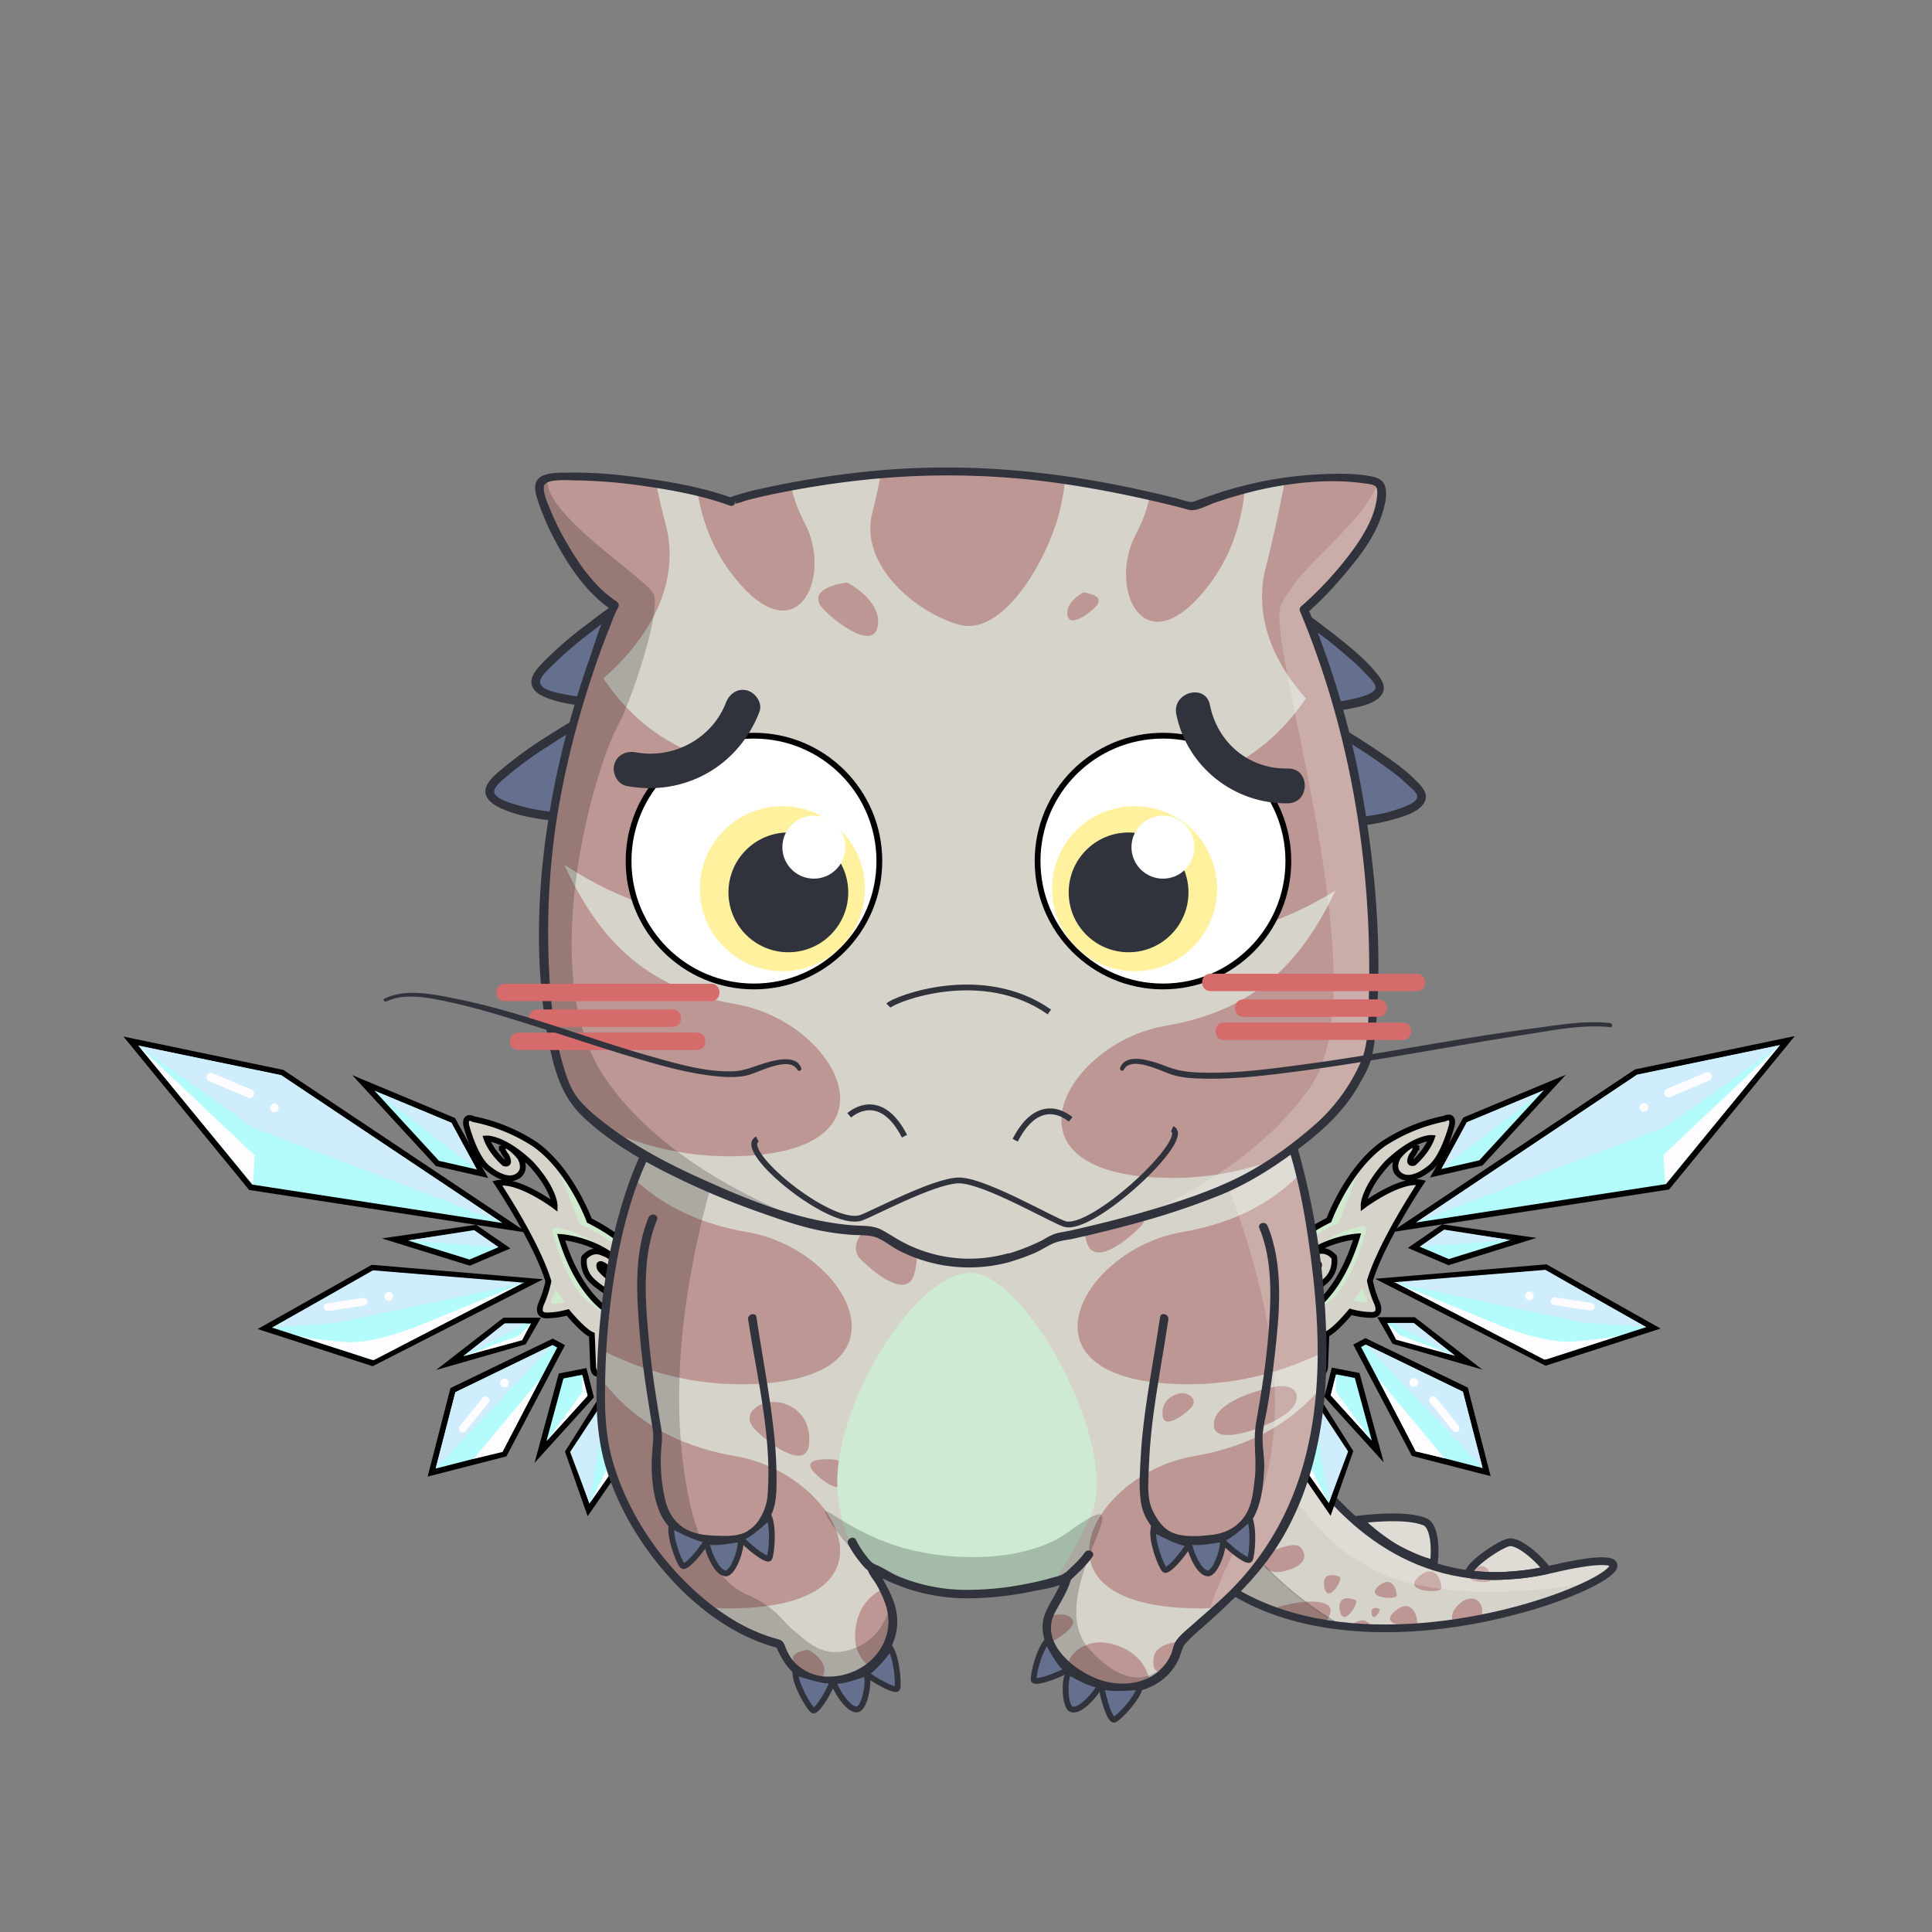 <svg xmlns="http://www.w3.org/2000/svg" xmlns:xlink="http://www.w3.org/1999/xlink" viewBox="0 0 1000 1000">
<rect x="0" y="0" width="1000" height="1000" fill="#808080" stroke="none"/>
<defs>
<linearGradient id="uli" x1="-0.54" y1="1499.41" x2="-108.35" y2="1549.15" gradientTransform="matrix(0.97, -0.24, 0.24, 0.97, -59.22, -1331.66)" gradientUnits="userSpaceOnUse">
<stop offset="0" stop-color="#551500"/>
<stop offset="0.36" stop-color="#390900"/>
<stop offset="0.61" stop-color="#2a0300"/>
<stop offset="0.66" stop-color="#2f0201"/>
<stop offset="0.89" stop-color="#3f0005"/>
</linearGradient>
<linearGradient id="uli_2" x1="296.14" y1="1417.29" x2="188.33" y2="1467.03" gradientTransform="matrix(-0.98, 0.22, 0.22, 0.98, 22.1, -1260.95)" xlink:href="#uli"/>
<linearGradient id="uli_3" x1="-359.29" y1="1472.16" x2="-359.29" y2="1571.52" gradientTransform="matrix(0.97, -0.24, 0.24, 0.97, 158.97, -1357.34)" gradientUnits="userSpaceOnUse">
<stop offset="0" stop-color="#d47c00"/>
<stop offset="0.46" stop-color="#ff7800"/>
<stop offset="0.67" stop-color="#ed7500"/>
<stop offset="1" stop-color="#d47000"/>
</linearGradient>
<linearGradient id="uli_4" x1="-340.05" y1="1472.16" x2="-340.05" y2="1571.52" xlink:href="#uli_3"/>
<linearGradient id="uli_5" x1="-330.22" y1="1477.45" x2="-330.22" y2="1573.24" gradientTransform="matrix(0.97, -0.24, 0.24, 0.97, 158.97, -1357.34)" gradientUnits="userSpaceOnUse">
<stop offset="0.01" stop-color="#ff9c00"/>
<stop offset="0.41" stop-color="#e98700"/>
<stop offset="0.78" stop-color="#ff7800"/>
<stop offset="0.86" stop-color="#ed7500"/>
<stop offset="1" stop-color="#d47000"/>
</linearGradient>
<linearGradient id="uli_6" x1="-327.65" y1="1477.46" x2="-327.65" y2="1573.24" xlink:href="#uli_5"/>
<linearGradient id="uli_7" x1="-376.76" y1="1472.19" x2="-376.76" y2="1571.55" gradientTransform="matrix(0.97, -0.24, 0.24, 0.97, 158.97, -1357.34)" gradientUnits="userSpaceOnUse">
<stop offset="0" stop-color="#e99c00"/>
<stop offset="0.46" stop-color="#ff7800"/>
<stop offset="0.67" stop-color="#ed7500"/>
<stop offset="1" stop-color="#d47000"/>
</linearGradient>
<linearGradient id="uli_8" x1="-343.75" y1="1447.85" x2="-343.75" y2="1501" gradientTransform="matrix(0.97, -0.24, 0.24, 0.97, 158.97, -1357.34)" gradientUnits="userSpaceOnUse">
<stop offset="0" stop-color="#7f6a00"/>
<stop offset="0.84" stop-color="#944e00"/>
</linearGradient>
<linearGradient id="uli_9" x1="-343.65" y1="1447.85" x2="-343.65" y2="1501" xlink:href="#uli_8"/>
<linearGradient id="uli_10" x1="-343.15" y1="1444.34" x2="-352.85" y2="1454.04" gradientTransform="matrix(0.97, -0.24, 0.24, 0.97, 158.97, -1357.34)" gradientUnits="userSpaceOnUse">
<stop offset="0" stop-color="#7f4a00"/>
<stop offset="0.84" stop-color="#aa8400"/>
</linearGradient>
<linearGradient id="uli_11" x1="-338.39" y1="1449.11" x2="-348.09" y2="1458.81" xlink:href="#uli_10"/>
<linearGradient id="uli_12" x1="-307.12" y1="1485.19" x2="-307.12" y2="1581.02" gradientTransform="matrix(0.97, -0.24, 0.24, 0.97, 158.97, -1357.34)" gradientUnits="userSpaceOnUse">
<stop offset="0" stop-color="#ffc42a"/>
<stop offset="0.18" stop-color="#ffa619"/>
<stop offset="0.46" stop-color="#ff7800"/>
<stop offset="0.67" stop-color="#ed7500"/>
<stop offset="1" stop-color="#d47000"/>
</linearGradient>
<linearGradient id="uli_13" x1="-398.53" y1="1481.63" x2="-398.53" y2="1581.03" xlink:href="#uli_12"/>
<linearGradient id="uli_14" x1="-353.22" y1="1491" x2="-353.22" y2="1590.36" xlink:href="#uli_12"/>
<linearGradient id="uli_15" x1="994.54" y1="1786.51" x2="908.98" y2="1825.99" gradientTransform="matrix(0.87, 0.49, -0.49, 0.87, 901.77, -1827.41)" xlink:href="#uli"/>
<linearGradient id="uli_16" x1="-761.46" y1="1673.34" x2="-847.02" y2="1712.81" gradientTransform="matrix(-0.86, -0.51, -0.51, 0.86, 906.58, -1714.95)" xlink:href="#uli"/>
<linearGradient id="uli_17" x1="669.92" y1="1759.78" x2="669.92" y2="1838.62" gradientTransform="matrix(0.87, 0.49, -0.49, 0.87, 1078.87, -1697.4)" xlink:href="#uli_3"/>
<linearGradient id="uli_18" x1="685.22" y1="1759.78" x2="685.22" y2="1838.62" gradientTransform="matrix(0.87, 0.49, -0.49, 0.87, 1078.87, -1697.4)" xlink:href="#uli_3"/>
<linearGradient id="uli_19" x1="693.47" y1="1763.97" x2="693.47" y2="1839.99" gradientTransform="matrix(0.87, 0.49, -0.49, 0.87, 1078.87, -1697.4)" xlink:href="#uli_5"/>
<linearGradient id="uli_20" x1="695.07" y1="1763.98" x2="695.07" y2="1839.99" gradientTransform="matrix(0.87, 0.49, -0.49, 0.87, 1078.87, -1697.4)" xlink:href="#uli_5"/>
<linearGradient id="uli_21" x1="656.07" y1="1759.8" x2="656.07" y2="1838.65" gradientTransform="matrix(0.87, 0.49, -0.49, 0.87, 1078.87, -1697.4)" xlink:href="#uli_7"/>
<linearGradient id="uli_22" x1="682.15" y1="1740.48" x2="682.15" y2="1782.66" gradientTransform="matrix(0.87, 0.49, -0.49, 0.87, 1078.87, -1697.4)" xlink:href="#uli_8"/>
<linearGradient id="uli_23" x1="682.27" y1="1740.48" x2="682.27" y2="1782.66" gradientTransform="matrix(0.87, 0.49, -0.49, 0.87, 1078.87, -1697.4)" xlink:href="#uli_8"/>
<linearGradient id="uli_24" x1="679.45" y1="1739.28" x2="671.75" y2="1746.97" gradientTransform="matrix(0.87, 0.49, -0.49, 0.87, 1078.87, -1697.4)" xlink:href="#uli_10"/>
<linearGradient id="uli_25" x1="683.29" y1="1743.11" x2="675.6" y2="1750.81" gradientTransform="matrix(0.87, 0.49, -0.49, 0.87, 1078.87, -1697.4)" xlink:href="#uli_10"/>
<linearGradient id="uli_26" x1="711.62" y1="1770.12" x2="711.62" y2="1846.16" gradientTransform="matrix(0.87, 0.49, -0.49, 0.87, 1078.87, -1697.4)" xlink:href="#uli_12"/>
<linearGradient id="uli_27" x1="639.13" y1="1767.29" x2="639.13" y2="1846.17" gradientTransform="matrix(0.87, 0.49, -0.49, 0.87, 1078.87, -1697.4)" xlink:href="#uli_12"/>
<linearGradient id="uli_28" x1="675.19" y1="1774.73" x2="675.19" y2="1853.58" gradientTransform="matrix(0.87, 0.49, -0.49, 0.87, 1078.87, -1697.4)" xlink:href="#uli_12"/>
<linearGradient id="uli_29" x1="465.25" y1="1664.01" x2="409.21" y2="1689.86" gradientTransform="matrix(0.91, -0.4, 0.4, 0.91, -279.42, -1042.58)" xlink:href="#uli"/>
<linearGradient id="uli_30" x1="-299.93" y1="1559.19" x2="-355.96" y2="1585.04" gradientTransform="matrix(-0.92, 0.38, 0.38, 0.92, -192.06, -982.51)" xlink:href="#uli"/>
<linearGradient id="uli_31" x1="176.03" y1="1629.75" x2="176.03" y2="1681.39" gradientTransform="matrix(0.91, -0.4, 0.4, 0.91, -69.01, -1105.79)" xlink:href="#uli_3"/>
<linearGradient id="uli_32" x1="186.07" y1="1629.75" x2="186.07" y2="1681.39" gradientTransform="matrix(0.91, -0.4, 0.4, 0.91, -69.01, -1105.79)" xlink:href="#uli_3"/>
<linearGradient id="uli_33" x1="191.42" y1="1632.5" x2="191.42" y2="1682.29" gradientTransform="matrix(0.91, -0.4, 0.4, 0.91, -69.01, -1105.79)" xlink:href="#uli_5"/>
<linearGradient id="uli_34" x1="192.69" y1="1632.51" x2="192.69" y2="1682.29" gradientTransform="matrix(0.91, -0.4, 0.4, 0.91, -69.01, -1105.79)" xlink:href="#uli_5"/>
<linearGradient id="uli_35" x1="166.92" y1="1629.77" x2="166.92" y2="1681.41" gradientTransform="matrix(0.91, -0.4, 0.4, 0.91, -69.01, -1105.79)" xlink:href="#uli_7"/>
<linearGradient id="uli_36" x1="184.13" y1="1617.12" x2="184.13" y2="1644.74" gradientTransform="matrix(0.91, -0.4, 0.4, 0.91, -69.01, -1105.79)" xlink:href="#uli_8"/>
<linearGradient id="uli_37" x1="184.3" y1="1617.12" x2="184.3" y2="1644.74" gradientTransform="matrix(0.91, -0.4, 0.4, 0.91, -69.01, -1105.79)" xlink:href="#uli_8"/>
<linearGradient id="uli_38" x1="184.75" y1="1620.8" x2="179.71" y2="1625.84" gradientTransform="matrix(0.91, -0.4, 0.4, 0.91, -69.01, -1105.79)" xlink:href="#uli_10"/>
<linearGradient id="uli_39" x1="187.26" y1="1623.31" x2="182.22" y2="1628.35" gradientTransform="matrix(0.91, -0.4, 0.4, 0.91, -69.01, -1105.79)" xlink:href="#uli_10"/>
<linearGradient id="uli_40" x1="203.47" y1="1636.53" x2="203.47" y2="1686.35" gradientTransform="matrix(0.91, -0.4, 0.4, 0.91, -69.01, -1105.79)" xlink:href="#uli_12"/>
<linearGradient id="uli_41" x1="155.53" y1="1634.67" x2="155.53" y2="1686.33" gradientTransform="matrix(0.91, -0.4, 0.4, 0.91, -69.01, -1105.79)" xlink:href="#uli_12"/>
<linearGradient id="uli_42" x1="179.49" y1="1639.54" x2="179.49" y2="1691.19" gradientTransform="matrix(0.91, -0.4, 0.4, 0.91, -69.01, -1105.79)" xlink:href="#uli_12"/>
<clipPath id="clip-path">
<path d="M655.15,698.19s7.5,50.6,23,76,26.4,39.6,47,41,33.5-14.3,37.6-20.7,2.9-16.9-3.9-19.7-11.7-1.3-13.3,5.3,8,6,7,10.2c-1.2,4.7-7.9,5.3-7.9,5.3s-9.5.6-15.5-10.5-.5-31.2,8.4-36.9,27.5-12.5,38.3-2.2a69,69,0,0,1,20.5,43c1.6,17.4-8.4,48.1-26.4,63.4s-39,23.9-66.1,17.5-57.3-26.7-94.2-45.7l28.7-60.3Z" style="fill:none"/>
</clipPath>
<clipPath id="clip-path-2">
<path d="M662.55,736.19s26.3,9.2,30.7,13.1c5.3,4.7-5.4,23.9-5.4,23.9l13.7,14.3s31.3-2.9,35.8.1,4.7,21.5,4.7,21.5,12.7,6.6,17.6,5.3,14-15.5,20.7-15.8,16.5,12.8,20.2,13.1,33.6-5.8,34.2-2.5-31.1,30.7-100.1,33.7-108.3-27-108.3-27l5.3-89.7,23.9-2.8h0Z" style="fill:none"/>
</clipPath>
<clipPath id="clip-path-3">
<path d="M653.25,673s23.6,159.7,147.8,144.2c119-14.8,121-14.5,21.5,14.6,0,0-171.5,76.2-223.3-72S653.25,673,653.25,673Z" style="fill:none"/>
</clipPath>
<clipPath id="clip-path-5">
<path d="M647.5,689.69s32.48,84,64.55,82.53c28-6.69,16.34-39.11,21.62-35,10.33,8,12.83,50.17-5.5,68.3,0,0-16.57,18.53-45.41,19.72-34,1.4-56.88-7.88-80.1-66.68-16.45-41.67,4.91-61.38,23.45-67.87A38.88,38.88,0,0,1,647.5,689.69Z" style="fill:none"/>
</clipPath>
<clipPath id="clip-path-6">
<path d="M658.6,749.06c70.9,39.87,105.4,88.3,113.69,114.71,0,0-55-45-142.22-40.3C630.87,814.7,648,758.36,658.6,749.06Z" style="fill:none"/>
</clipPath>
<clipPath id="clip-path-7">
<path d="M666.79,748.7c20.88,27.44,55,32.55,74.83,13.08,22.21-33.09,54.71-36.42,68.3-19.59,0,0-13.64,5.27-16.09,9.84-11.83,50.22-26.19,60.68-45.77,71.28C719.6,838.73,676.5,839.36,640,822.19,640.8,813.42,656.19,758,666.79,748.7Z" style="fill:none"/>
</clipPath>
<clipPath id="clip-path-9">
<path d="M666.79,748.7C690,775.86,725,790.36,758.57,781.78c0,0-5.07,30.14-33.34,42.29-28.48,11.29-48.73,15.29-85.23-1.88C640.8,813.42,656.19,758,666.79,748.7Z" style="fill:none"/>
</clipPath>
<clipPath id="clip-path-10">
<path d="M621.05,687.79l-27.7,139.8c36.5,23,116.7,22.1,157.2-7.2,9.5-6.9,29.9-27,29.9-27,11.9,17.6,29.3,13.7,37.2-10.3,4-12.1.8-46.5-.4-47.8-3-3.3-37.4,5.5-53.2,17-14.6,10.6,3.8,33.4,5.6,32.6,1.6-.7-3,1.9-4.6,2.8-19.8,10.9-55.8,25.6-86.7,12.1C621.35,774.89,621.05,687.79,621.05,687.79Z" style="fill:none"/>
</clipPath>
<clipPath id="clip-path-12">
<path d="M640.85,744.29l-37,82c39,36.2,152.4,61.4,166,0,10-45-28-43-9-22,3.3,3.6,3,49-67,31C629.05,818.59,640.85,744.29,640.85,744.29Z" style="fill:none"/>
</clipPath>
<clipPath id="clip-path-13">
<path d="M620.45,823l-11.7-120.2c-1.5,0,66.2,40.9,93.1,59.6,17.5,12.1,33,34.1,29.5,56.1-1.9,11.9-7.2,32-24.5,31.7-8.2-.2-12.4-2.4-13-5-.8-3.4,13.7-4.6,18.3-10.3,6.4-7.9,1.8-21.3-18.2-32.6C651.75,778.29,620.45,823,620.45,823Z" style="fill:none"/>
</clipPath>
<clipPath id="clip-path-14">
<path d="M624.65,780.49l27-27.3s11.6,59.4,35.1,72.6,38.8,5.7,59.6,13.8,23.5,33.3,20.3,35.5c-4.7,3.2-9.2-15.6-32.4-19.6-13.7-2.4-41,7.5-67.7,2.1s-55.5-27.5-55.5-27.5Z" style="fill:none"/>
</clipPath>
<clipPath id="clip-path-15">
<polyline points="658.65 778.99 677.15 807.19 697.65 820.29 719.65 823.49 741.15 814.49 743.05 811.29 737.65 775.19 741.85 767.69 771.55 751.69 788.85 745.69 803.05 778.19 805.05 799.99 789.15 811.69 756.15 823.19 744.65 832.99 722.35 843.79 693.15 844.69 661.35 835.69 640.55 815.79 601.65 787.79 640.55 758.69 658.65 778.99" style="fill:none"/>
</clipPath>
<clipPath id="clip-path-17">
<path d="M640.85,684.69a251.12,251.12,0,0,0,20,49.3c3.8,7.3,29.4,8.4,34.6,15.8,4,5.8-10.6,20.4-5.7,25.9a98.26,98.26,0,0,0,10.3,10c5.5,4.9,31.1-2,37.4,1.8,3.9,2.3,4.9,9.2,4.3,14.7-.5,4.6-2.9,8.2.9,9.4,4.6,1.4,12.4,4.8,17,2.7,8-3.7,13.3-15,23.2-16,5.9-.6,14,15.3,20.4,13.8,121.9-28.7-139.3,106.5-206.7-35.3S640.85,684.69,640.85,684.69Z" style="fill:none"/>
</clipPath>
<clipPath id="clip-path-31">
<path d="M646.53,690.07s42.72,96.29,70.14,80.78c23.33-14.62,10.08-34.49,17.21-33.74,11.12,12.49,10.5,46-3.24,65.15,0,0-16.47,31.1-76.79,20.76-20.33-3.48-32.41-20.48-50.91-63.58-12.31-28.67-5.31-45.54,6.37-55.45,6.22-5.28,13.07-12.42,19.74-14.47A28.38,28.38,0,0,1,646.53,690.07Z" style="fill:none"/>
</clipPath>
<clipPath id="clip-path-32">
<path d="M665.33,752.53s88.67,51.55,107,111.24c-2.44-.74-61-46.58-136.62-39.91C656.67,795.94,665.33,752.53,665.33,752.53Z" style="fill:none"/>
</clipPath>
<clipPath id="clip-path-33">
<path d="M671.67,748.36s14.9,32.5,51,24c23.29-7.8,26-22,41.91-34,14.17-10.65,44.55-4,45.3,3.81-2.44-.74-18.75,10.5-19.8,20.21-4.29,31.13-19.45,56.29-62.35,68.89,0,0-36.44,12.07-89.27-8.6C619.29,815.18,671.67,748.36,671.67,748.36Z" style="fill:none"/>
</clipPath>
<clipPath id="clip-path-35">
<path d="M661,741.86s17,28.11,52.86,38.51c22.39,5.49,32.79,3.58,44.71,1.41-2.44-.75-1.82,41.33-61.11,51,0,0-20.46,7.08-59-10.09C619.29,815.18,661,741.86,661,741.86Z" style="fill:none"/>
</clipPath>
<clipPath id="clip-path-36">
<path d="M354.65,680.29c-53.5-14.4-32.7,20.4-40.6,21.5-18.8,2.7-32-23.9-44.2-19.4-18.6,6.8,10.6,63.6,10.6,63.6-65.3-15.8-66.1-70.8-66.1-70.8l-10.8,22.7c-8.1-18.7-10.4-49.3-.5-74.1,10.9-27.4,34.7-48.2,38.9-49.3,8-2.2,6.1,5.8,12.8,8.5,6.9,2.8,16.1.6,16.4,2.8,4.5,31.3,41.6,49.6,67.2,43.8,17.8-4.1,28.4,5.1,28.4,5.1l-3.7,13.9Z" style="fill:none"/>
</clipPath>
<clipPath id="clip-path-37">
<path d="M640.65,687.19c53.5-14.4,32.7,20.4,40.6,21.5,18.8,2.7,32-23.9,44.2-19.4,18.6,6.8-10.6,63.7-10.6,63.7,65.3-15.8,66.1-70.8,66.1-70.8l10.8,22.7c8.1-18.7,10.4-49.3.5-74.1-10.9-27.4-34.7-48.2-38.9-49.3-8-2.2-6.1,5.8-12.8,8.5-6.9,2.8-16.1.6-16.4,2.8-4.5,31.3-41.6,49.6-67.2,43.8-17.8-4.1-28.4,5.1-28.4,5.1l3.7,13.9Z" style="fill:none"/>
</clipPath>
<clipPath id="clip-path-38">
<path d="M646.85,643s21.9-8.5,38.5-19.6c15.7-10.6,19.1-28.5,23.7-24.9,9.4,7.5,20.3,25.2,27.7,31.7s21.5,23.2,21.9,38.6c.3,14.4-3.8,36.2-8.2,32.4s-9.3-25.3-25.8-25-32.2,11.2-32.2,11.2-18.7-27.2-32.8-18.8C647.45,675.89,646.85,643,646.85,643Z" style="fill:none"/>
</clipPath>
<clipPath id="clip-path-39">
<path d="M351.85,643s-21.9-8.5-38.5-19.6c-15.7-10.5-19.1-28.5-23.7-24.8-9.4,7.5-20.3,25.2-27.7,31.7s-21.5,23.2-21.9,38.6c-.3,14.4,3.8,36.2,8.2,32.4s9.3-25.3,25.8-25,32.2,11.2,32.2,11.2,18.7-27.2,32.8-18.8C351.25,675.89,351.85,643,351.85,643Z" style="fill:none"/>
</clipPath>
<clipPath id="clip-path-40">
<path d="M642.55,630.59s62.8-36.2,71.2-63.8c6.6-21.7,42.4-7.2,71.4,10.8,16.1,10,53.6,40.9,70.4,76.7,18.2,38.5,20.4,74.5,13,82.1s-20-45.5-50.2-78.2c-36.4-39.5-84.2-62.4-81.8-43.2,6.2,49.2,2.9,101.1-2.5,106.7s-11.1-67.5-31.7-81.2c-18.8-12.4-55,5.3-55,5.3Z" style="fill:none"/>
</clipPath>
<clipPath id="clip-path-41">
<path d="M352.35,625.79s-62.8-36.2-71.2-63.8c-6.6-21.7-42.4-7.2-71.4,10.8-16.1,10-53.6,40.9-70.4,76.7-18.2,38.5-20.4,74.5-13,82.1s20-45.5,50.2-78.2c36.4-39.4,84.3-62.4,81.9-43.3-6.2,49.2-2.9,101.1,2.5,106.7s11.1-67.5,31.7-81.2c18.8-12.4,55,5.3,55,5.3Z" style="fill:none"/>
</clipPath>
<clipPath id="clip-path-42">
<path d="M357.55,613.19c-2.4-1.3-26.6,60.6-18.7,110,3.4,21-2.5,66.7,14.7,69.7,22,3.8,26,35,26,35,8.6,11.3,22.9,18.5,26.3,24.7,8.4,15.1,18.5,21.3,37.7,15,19.7-13.6,26.1-30.4,8.7-53-1.2-6,7.8.2,24,2.3,25.3,3.3,64,4.3,76-8.3,7.4-7.8-9.7,19.1-8.9,33.5,1.5,26.3,40.8,43,58.8,20.8,12.2-8.9,36-62.8,42.9-76.9,8.4-17.1,6.8-38.3,8.3-59.6,3.5-48.3-5.6-97.4-28.8-114.8-15.4-11.6-32.4-5.5-55.3-7.1l-83.4-34.9-128.3,43.6" style="fill:none"/>
</clipPath>
<clipPath id="clip-path-43">
<path d="M347.35,575.19c-28.7,37.6-37.7,105.8-36.1,157.6,1.4,48,45.7,106.7,92.4,118,3.3,8.4,4.2,10,11.5,15.5s22.1,4.5,30,0c10-5.7,16.4-14.6,17-26.1.6-12.3-9.7-25.9-11-28.7-.3-.6,16.6,11.3,41.8,13.3,24.1,1.9,56.3-6.1,59.5-8.9-3.3,15.3-14,18-9.6,32.5,4,13.3,25.4,28.6,45.1,24.8s21.7-21.4,22.5-22.4c15-17.7,56.1-37.1,69.9-106.8,13.5-68.6-11.8-164.9-20.8-172.5s-142.5,32.5-183.1,28A726.85,726.85,0,0,0,388,595C377.35,595,347.35,575.19,347.35,575.19Z" style="fill:none"/>
</clipPath>
<clipPath id="clip-path-44">
<path d="M358.35,604.69c-27.5,39.4-34.1,83.2-35.5,130.5-1.5,48,34.2,104.3,80.9,115.7,3.3,8.4,4.2,10,11.5,15.5s22.1,4.5,30,0c10-5.7,16.4-14.6,17-26.1.6-12.3-11-28.7-12.3-31.5-.5-1.2,19,9.2,30.5,10.2,47.3,4,64.3-5.3,70.8-11-3.3,15.3-12.7,26-8.3,40.5,4,13.3,25.4,28.6,45.1,24.8s21.7-21.4,22.5-22.4c15-17.7,42.8-33.8,56.5-103.5,13.5-68.6-33.2-145.8-42.2-153.4s-107.7,10.1-148.3,5.5a726.85,726.85,0,0,0-88.5-4.5C377.35,595,358.35,604.69,358.35,604.69Z" style="fill:none"/>
</clipPath>
<clipPath id="clip-path-93">
<path d="M375.75,259.29c-11.7-4.3-33.2-4.2-46.9-14.3s-33-52.4-34.8-48c-1.7,4.1-18.8,37.8-10.4,75.4,3,13.2,22.5,35,31.7,40.7-1.1,1.7-10.4,23.3-19.3,53.7a435.85,435.85,0,0,0-13.7,62.9,386.68,386.68,0,0,0-3.5,57c.4,39.3,6.7,73.1,16.9,84.3,32.3,35.2,110.5,59.7,123.5,62.6,14,3.1,24.6,2.9,30.8,3.8s39.3,34.1,93,3.2c0,0,77.2-14.9,109.6-37.3,32.2-22.2,40.8-31.4,51.2-53.8,5.5-11.8,6.7-76.6-3.1-134.8-8.9-52.6-28.6-99.6-28.6-99.6s10.1-6.8,25.5-24.7c16.3-19,20.2-90.6,16.6-93.5-3.8-3-34.9,45.1-58.9,48-23.1,2.8-38.8,16.2-40.9,16.4-.1,0-10.9-10.2-37.9-19.9-22.4-8.1-18.5-2.7-41-6.6-13.2-2.3,17.7-15.5,4-39.8-19.5-34.7,9,16.3-38.5,22.3-30.3,3.8-42.9,22.7-64.1,22.7C410.45,240.19,375.65,259.09,375.75,259.29Z" style="fill:none"/>
</clipPath>
<clipPath id="clip-path-94">
<path d="M378.55,259.49c-31.3-11.5-96-17.1-98.9-10s17.2,50.5,38.6,63.9c-1.8,2.8-24.8,56.9-33,116.6s-1.6,124.9,13.4,141.2c32.3,35.2,110.5,59.7,123.5,62.6,14,3.1,24.6,2.9,30.8,3.8s39.3,34.1,93,3.2c0,0,77.2-14.9,109.6-37.3,32.2-22.2,40.8-31.4,51.2-53.8,5.5-11.8,6.7-76.6-3.1-134.8-8.9-52.6-28.6-99.6-28.6-99.6a215.08,215.08,0,0,0,26.3-28.5c14-18,15.9-34,12.3-36.9-3.8-3-24.2-4.1-48.3-1.1-23.1,2.8-46,12.6-48,12.8s-53.6-15.6-112.6-18S377.55,257.49,378.55,259.49Z" style="fill:none"/>
</clipPath>
<clipPath id="clip-path-95">
<path d="M510,244.59c-27.5-3.8-36.4-.3-58.3,6.3-10.2-8.8-9.1-14-23.3-16s-41.6,9.6-46.4,12.3-5.4,6.3-3.5,10.3c-31.3-11.5-95.9-17.1-98.9-10s17.2,50.5,38.6,63.9c-3.6,5.5-9.1,31.3-5.2,49.2-19.4,14.4-27.2,33.9-25.1,57.9.6,7,1.2,9.6,4.5,20.7-6.1,20.2-23.8,97.3,6.2,130,32.3,35.2,110.5,59.7,123.5,62.6,14,3.1,24.6,2.9,30.8,3.8s39.3,34.1,93,3.2c0,0,77.2-14.9,109.6-37.3,32.2-22.2,40.8-31.4,51.2-53.8s-7.6-95.9-6.1-104.7c4-24.1,3.2-37.9-.4-50.2-7-23.5-23.5-31.9-23.5-31.9a134.59,134.59,0,0,0,3-25.3,61.49,61.49,0,0,0-4.6-22.4,215.08,215.08,0,0,0,26.3-28.5c14-18,15.9-34,12.3-36.9-3.8-3-24.2-4.1-48.3-1.1-23.1,2.8-46,12.6-48,12.8-4.2.4-1.4-7.3-10.9-12.7s-40.4-10.6-47.8-8-12.7,11.6-16.4,13.6S537.45,248.29,510,244.59Z" style="fill:none"/>
</clipPath>
<clipPath id="clip-path-96">
<path d="M509.29,263.74c-19,4.12-31-.88-47-12.13-10.2-8.8-21.5-24.28-30.75-24.28-14.34,0-50.25,11-55.52,17.95-3.34,4.38-1.3,24.12.6,28.12-29.08-19.79-97.2-35.26-100.2-28.16s15.14,84.61,36.54,98c7.58,7.11,3.5,8.28-1.68,12-19.4,14.4-25.49,39.28-23.39,63.28.6,7,1.2,9.6,4.5,20.7,2,6.12,9.18,8.79,9.12,17-6.47,40-7.06,94.16,14.77,118,24.76,41.39,92.81,54.75,105.81,57.65,14,3.1,24.6,2.9,30.8,3.8s47.15,36.27,93,3.2c0,0,77.2-14.9,109.6-37.3,28-20.78,30.71-37,39.7-62.37,5-14,.62-56.6.06-79.39-.37-15,4.74-13.24,5.34-16.74,8.78-16.3,8.84-38.32,5.24-50.62-3.12-21.84-12.44-30.87-12.44-30.87-5.25-5.08-13.68-4.81-14-10.66.25-3.32,2.63-3.48,6.63-10.42,9.33-9.89,21.78-38.28,26.62-52.24,6.21-19.82,7.6-39.15,7.6-42.94-3.8-3-26.72,1.28-51.2,7-22.52,6.13-47.1,23.12-49.1,23.32,3.27-26.19,2.47-30.2-7-35.6s-45.1-14.59-52.5-12-17,19.11-20.7,21.11S531.5,255.86,509.29,263.74Z" style="fill:none"/>
</clipPath>
<clipPath id="clip-path-97">
<path d="M377.83,284c-6.32-14.66-18.07-44.09-33.31-57.91-12.85-11.65-50.17-10.73-51.82-6.69-1.72,4.2,15.45,11.37,21.13,33.17,3.92,15-2.67,41.34-4.16,60.93-1.11,1.72-3.34,23.5-4.34,54,4,26.36-6.5,41.35-12.83,64.36-8.2,59.7-7.33,121.7,7.67,138,32.3,35.2,109,61,122,63.93,14,3.1,24.6,2.9,30.8,3.8s39.3,34.1,93,3.2c0,0,77.2-14.9,109.6-37.3,32.2-22.2,37.4-32.18,47.8-54.58,5.5-11.8,11.89-70.8-6.52-133.38C682,368.11,689,322.79,689,322.79c-3.58-26.24-12.08-63.52-4.19-73.79,14-18,22.63-22.43,19-25.33-3.8-3-16.11-2.58-40.21.42-23.1,2.8-40.32,65.46-42.32,65.66s-46-29.14-116.85-28.92C445.43,261,376.83,282,377.83,284Z" style="fill:none"/>
</clipPath>
<clipPath id="clip-path-98">
<path d="M514.23,240.69c-25.67-1.68-51.48-.52-67.5,3.34-3.17-3.42-7.17-9.59-20.09-10.09-14.33-.55-42.11.47-46.91,3.17s-7.1,4.66-7.67,8c-1-3.25-7.25-10-12.75-9,1.17,2.75,4.58,10,1.5,13.92-2.08-3.34-12.92-8.42-17.33-5.34,2.58,2.5,9.08,11,7.58,13.92-32.61,11.07-74.75,32.17-78.75,39.12,4.12,9.75,22.12,12,38,18.88-2.32,3.54-1.5,11.37-1.13,16.5-3.12.5-8,2.5-10.12,7.5-7.72,5.73-6.88,34.5-6.13,42.12-8.23,9.84-13.26,19-12,33.5.6,7,1.95,12.28,5.25,23.38-6.1,20.2-17.8,98.88,12.2,131.58,32.3,35.2,110.5,59.7,123.5,62.6,14,3.1,24.6,2.9,30.8,3.8s39.3,34.1,93,3.2c0,0,77.2-14.9,109.6-37.3,32.2-22.2,40.8-31.4,51.2-53.8s-7.6-95.9-6.1-104.7c1.15-6.92,6.94-4.7,7.35-10.13,1-13.48-3.1-37.73-5.67-46.5-2.18-6.53-8.17-5.5-8.17-5.5,5-4.17,6.67-12,3.84-34.83-.35-3.8-1.84-10.37-6-15.5-2.86-3.53-6-4.34-10.34-6.34-1.38-4.8-1.12-10-2-12.16,8.35-9.39,12.34-15.34,16.84-29.17,7.66-25.5,2.43-59.77-1.17-62.67-3.8-3-10.17,16.17-32.33,24.17,0-4.83,5.74-12.46,5.66-15.33-4.68-.83-18.66,2.83-20.16,14-4.07-5.44-6.67-15.34-7.84-20.34-11.16,7.84-4.35,26.6-5,26.67-4.2.4-6.87.27-9.16-1-2.76-1.57-10.89-10.12-18-13.33-15.5-7-33-10-51.34-5.17-7.58,2-10.5,6.83-12.5,11.67C542.23,243.53,532.73,241.36,514.23,240.69Z" style="fill:none"/>
</clipPath>
<clipPath id="clip-path-99">
<path d="M373.21,245.6c-11.7-4.3-37.22-25.53-57.68-20.64,1.19,3.73,2.18,5.37,7.42,11.65-16-1.89-32.47-2.7-38.48-25.21-1.7,4.1-16.8,19-.82,61,8.52,13.14,15.81,22.84,23.55,29.47-1.1,1.7-10.37,20.5-.75,49-11.51,10.4-21.12,15-25.75,35-2.21,16.33.08,34.6,3.3,51.34.52,2.68-8.65,44.56-8.62,47.14-8.62,42.53,7.09,72.58,17.29,83.78,42.16,38.24,76,48.54,103.84,59.71,14,3.1,47.34,8.66,53.54,9.56s47.6,36,103.35.76c0,0,59.1-10,100.92-32.5,30.44-19.71,46.61-28.06,57-50.46,7.22-27,7.73-44.77,4.71-67.89-1.52-11.58-6.07-27-7-41.62-.68-10.53,2.76-19.19,0-32.57-1.58-9.38-.65-28.76-5.18-37.22-6.11-11.44-18-11.69-20.61-22.53-1.25-5.29,4.35-22.8,3.77-27.5-1.94-15.94-2.55-21.29-2.55-21.29s1-5.49,16.44-23.39c21.89-35,9.69-64.17,6.09-67.07-2.14,1.09-10.45,25.75-40,25.27-.46-1.91,3.9-6.13,6.45-9.27-19.34-10.46-49.65,18.55-51.75,18.75,0,0-6.82-12.44-17.09-16.18-12.46-4.54-27.44-7.32-43.87-4.72-6.51,1-12.66,15.84-19,14.15-15.1-4-28.92-8.75-38.7-9.43-13.2-2.3-32.5,0-51.55,7.43-7.45-3.42-10.27-16.77-20.86-16.05-16,1.09-39.31,5.11-51,11.13C373.68,238.26,373.19,245.56,373.21,245.6Z" style="fill:none"/>
</clipPath>
<clipPath id="clip-path-100">
<path d="M377.1,253.46c-11.7-4.3-37.1-22.08-57.55-17.2,1.19,3.74,4.45,4.85,5.66,9.89-16-1.9-29.21-3-35.23-25.56-1.7,4.1-19.48,15-6.33,51.8,3,13.2,19.42,33.26,28.62,39-1.1,1.7-7.32,25-16.22,55.44-6.11,20.6-13.73,34.43-16.73,55.7-2.57,18.89-13.68,44.54-13.45,63.6-8.62,42.52,5.18,83.33,15.38,94.53,38,43.49,79.75,51,115.26,47.21,14,3.1,47.34,8.66,53.54,9.56s47.6,36,103.35.76c0,0,69.1-13.82,101.79-28.6,33.31-16.69,48.91-30.9,59.31-53.3,14.75-34.39,7.75-79.39-5.51-143.14-8.9-52.6-29.6-98.33-29.6-98.33s2.86-6.49,18.26-24.39c18.61-33.28,8-61.63,4.35-64.53-2.14,1.09-13.75,24.29-39.12,23.3-.46-1.91,2.41-5.79,5-8.93-19.34-10.45-56.17,20.9-58.27,21.1-.1,0-51.72-17.08-82.26-19.22-13.2-2.3-63.31-4.91-89.27.43C411,244.25,377,253.26,377.1,253.46Z" style="fill:none"/>
</clipPath>
<clipPath id="clip-path-101">
<path d="M372.24,244.6s-78-20.5-101.5-11c0,0,2,45,38,66l-.5,5a14.31,14.31,0,0,0-13,12.5c-2,12-2.5,33.5-2.5,33.5s-.5,8,5.5,9c0,0-11.67,7.17-14.67,18.67s-5.5,12.33-2.5,21.67,7.84,12.33,2.67,34.33-15.17,37.56-10.83,88.78,46.33,68.22,46.33,68.22l44,23s34,17,76,20c0,0,10.67-.67,22.33,8.33s23.34,10.67,33.67,10.67,32.67-4.33,40.33-9.33,22.34-8.67,27.34-8.67,55.33-13.33,72.66-22.33,55.34-30,65-48.34,14.34-20.33,13.34-48.33-7-59-7-59-3-12-2.34-23,2.67-23.67,2.67-23.67,6.83-8.66,5.17-17.33-6.84-24.5-6.84-24.5-4-6-9-5c0,0,3.67-4.17,3.84-14.17s-1.34-28.16-6-32.5-8.67-6.83-13.67-5c0,0-1.17-6.5-2.5-8,0,0,26.5-25.5,32-35.66s9.83-23.67,9.83-23.67,2-10.33-7-10.5l-28.16-.67s3.66,16-11.34,23.5c0,0-13.66,2.84-18.5-9.5,0,0-.83-7.83,1-11.33,0,0-29.83,9-36.66,11.33,0,0-4.5,2.5-5.34-2.33,0,0-4.5-15-25.5-16s-27.83-2.83-27.83-2.83-10.5,1-14,8.33-13.67,16.5-13.67,16.5,1.5-25.5-5.66-32.83-19-19.5-38.5-18.5-22.17,11-22,17.16,1.16,11.5,7.33,12.84c0,0-4.33-8-.33-12.17s9.83-5.33,12.5-1.33,5.83,8.33,1.33,17.16-13.17,16-13.17,16-6.5,3-9.66,2.84c0,0-12.5-6.17-21-17.34,0,0-10-11.16-17.67-12s-24.5.67-35,6-16.5,5-18.17,9.34S372.24,244.6,372.24,244.6Z" style="fill:none"/>
</clipPath>
<clipPath id="clip-path-112">
<path d="M510,248.69c-27.5-3.8-36.4-.3-58.3,6.3-10.2-8.8-9.1-14-23.3-16s-41.6,9.6-46.4,12.3-5.4,6.3-3.5,10.3c-31.3-11.5-95.9-17.1-98.9-10s17.2,50.5,38.6,63.9c-3.6,5.5-9.1,31.3-5.2,49.2-19.4,14.4-27.2,33.9-25.1,57.9.6,7,1.2,9.6,4.5,20.7-6.1,20.2-23.8,97.3,6.2,130,32.3,35.2,110.5,59.7,123.5,62.6,14,3.1,24.6,2.9,30.8,3.8s39.3,34.1,93,3.2c0,0,77.2-14.9,109.6-37.3,32.2-22.2,40.8-31.4,51.2-53.8s-7.6-95.9-6.1-104.7c4-24.1,3.2-37.9-.4-50.2-7-23.5-23.6-31.9-23.6-31.9a134.59,134.59,0,0,0,3-25.3,61.49,61.49,0,0,0-4.6-22.4,215.08,215.08,0,0,0,26.3-28.5c14-18,15.9-34,12.3-36.9-3.8-3-24.2-4.1-48.3-1.1-23.1,2.8-46,12.6-48,12.8-4.2.4-1.4-7.3-10.9-12.7s-40.4-10.6-47.8-8-12.7,11.6-16.4,13.6S537.45,252.49,510,248.69Z" style="fill:none"/>
</clipPath>
<clipPath id="clip-path-124">
<path d="M375.75,259.29c-11.7-4.3-33.2-4.2-46.9-14.3s-40.82-4.63-42.62-.23c-3.24-.12-7.86-.17-9.85,2.35,3,13.2,13.71,71,22.91,76.69-.78,1.19,12.7,14.13,18.3,25.55-.49,5.85-17.45,10.27-20.08,19.27-6.12,20.6-6.05,23.45-9.06,44.73-1.86,13.73,4.42,24.89,12.48,38.52,1.44,5.71-1.41,18-1.34,23.2-4.34,42.54.07,77,10.27,88.23,27.32,51.25,96.39,67.39,109.39,70.29,14,3.1,24.6,2.9,30.8,3.8s39.3,34.1,93,3.2c0,0,77.2-14.9,109.6-37.3,32.2-22.2,40.8-31.4,51.2-53.8,5.5-11.8,6.7-76.6-3.1-134.8-8.9-52.6-28.6-99.6-28.6-99.6s10.1-6.8,25.5-24.7c16.3-19,20.2-90.6,16.6-93.5-3.8-3-34.9,45.1-58.9,48-23.1,2.8-38.8,16.2-40.9,16.4-.1,0-10.9-10.2-37.9-19.9-22.4-8.1-18.5-2.7-41-6.6-13.2-2.3,17.7-15.5,4-39.8-19.5-34.7,9,16.3-38.5,22.3-30.3,3.8-42.9,22.7-64.1,22.7C410.45,240.19,375.65,259.09,375.75,259.29Z" style="fill:none"/>
</clipPath>
<clipPath id="clip-path-125">
<path d="M377.33,285.25c-5-13.13-18.83-48.14-33-59.3-13.39-10.51-49.5-11.26-51.3-6.86-3.25-.11,21.71,27.77,19.72,30.28,3,13.2-2.26,46.76-3.34,59.17-.77,1.2-2.88,25.82-2.75,38.54-.5,5.85-2.38,14.53-.54,25.24-.62,21.24-.33,19.43-6.59,40.54-1.86,13.73-6,18.51-8.37,32.05.18,6.47-2.68,24.52-2.62,29.72-7.76,49.23,2.43,83.11,12.63,94.31,27.31,51.25,105.11,61.75,118.11,64.65,14,3.1,24.6,2.9,30.8,3.8s39.3,34.1,93,3.2c0,0,77.2-14.9,109.6-37.3,32.2-22.2,40.8-31.4,51.2-53.8,5.5-11.8,6.7-76.6-3.1-134.8-8.9-52.6-28.6-99.6-28.6-99.6s10.1-6.8,25.5-24.7c16.3-19,20.2-90.6,16.6-93.5-3.8-3-34.9,45.1-58.9,48-23.1,2.8-38.8,16.2-40.9,16.4-.1,0-10.9-10.2-37.9-19.9-22.4-8.1-18.5-2.7-41-6.6-13.2-2.3,17.7-15.5,4-39.8-19.5-34.7,9,16.3-38.5,22.3-30.3,3.8-33.32,47.3-54.52,47.3C420,264.79,377.23,285.05,377.33,285.25Z" style="fill:none"/>
</clipPath>
<clipPath id="clip-path-126">
<path d="M514.23,241.45c-27.35-.72-44.6-1.47-66.3,3.05-10.2-8.8-5.46-7.71-19.66-9.71s-56.27-.28-56.81,9.73c-1.49-1.39-4.21-8-11-7.76.13,2.41,2.79,11.9.85,12.93-2-1.89-16-6.74-17.85-5.46,3.25,2.82,7,13,7.62,14.38-23.43,8.12-72.18,30.5-78.2,39.11,3.77,9.26,16.05,11.26,37.45,19.64-2.68,6-2.43,11.12-1.06,16.81-19.81,6.25-19.22,36-16.32,49.32-6.8,8.62-13,12.56-12,33.5a109.48,109.48,0,0,0,4.68,24.65c-6.1,20.2-17.06,99,12.94,131.65,32.3,35.2,110.5,59.7,123.5,62.6,14,3.1,24.6,2.9,30.8,3.8s39.3,34.1,93,3.2c0,0,77.2-14.9,109.6-37.3,32.2-22.2,40.8-31.4,51.2-53.8s-7.6-95.9-6.1-104.7c.91-5.5,6.74-7.7,7.18-12.23a113.11,113.11,0,0,0-3.79-40.13c-2.94-13.9-12.19-9.87-12.19-9.87,6.5-4,9.32-19,6.55-31.09-2.89-12.62-5.43-23.79-16.91-26.82-.11-7.69.93-5.06-2-12.17,9.61-8.69,11-14.91,16.11-27,9.08-18.09,2.71-62.18-.89-65.08-4.94-.32-9.44,15.74-30.16,23-1-2.21,5.64-13.45,3.4-14-3.27-.79-18.6,5.82-19.17,12-3.64.74-7.53-18.53-9.57-17.2-8.28,5.81-4.08,25.66-5,25.75-7.09,1.56-12.84-7.1-22.34-12.5s-37.47-12.71-49.48-7.86c-13.89-.28-14.85,7.95-17.88,11.67C540.69,245.53,541.73,245.25,514.23,241.45Z" style="fill:none"/>
</clipPath>
<linearGradient id="uli_43" x1="883.73" y1="349.97" x2="885.7" y2="558.67" gradientTransform="translate(-10.96 275.68) rotate(10.41)" gradientUnits="userSpaceOnUse">
<stop offset="0.34" stop-color="#ffb815"/>
<stop offset="0.46" stop-color="#ffa811"/>
<stop offset="0.7" stop-color="#ff7d05"/>
<stop offset="0.8" stop-color="#ff6a00"/>
<stop offset="0.84" stop-color="#fc6200"/>
<stop offset="0.91" stop-color="#f34d00"/>
<stop offset="0.97" stop-color="#e93400"/>
</linearGradient>
<radialGradient id="uli_44" cx="484.89" cy="2450.43" r="75.89" gradientTransform="translate(309.81 -1666.84) rotate(0.57)" gradientUnits="userSpaceOnUse">
<stop offset="0.07" stop-color="#7f6700"/>
<stop offset="0.16" stop-color="#827700"/>
<stop offset="0.34" stop-color="#89a200"/>
<stop offset="0.44" stop-color="#8ebf00"/>
<stop offset="0.54" stop-color="#93c508"/>
<stop offset="0.69" stop-color="#a1d51d"/>
<stop offset="0.87" stop-color="#b8ef40"/>
<stop offset="0.97" stop-color="#c5ff55"/>
</radialGradient>
<linearGradient id="uli_45" x1="823.77" y1="379.49" x2="907.16" y2="364.35" gradientTransform="translate(-10.96 275.68) rotate(10.41)" gradientUnits="userSpaceOnUse">
<stop offset="0.07" stop-color="#946700"/>
<stop offset="0.26" stop-color="#8a5700"/>
<stop offset="0.44" stop-color="#7f4300"/>
<stop offset="0.53" stop-color="#874200"/>
<stop offset="0.65" stop-color="#9c3f00"/>
<stop offset="0.81" stop-color="#bf3a00"/>
<stop offset="0.97" stop-color="#e93400"/>
</linearGradient>
<linearGradient id="uli_46" x1="308.01" y1="396.47" x2="309.98" y2="605.16" gradientTransform="translate(-11.97 272.94) rotate(10.41)" xlink:href="#uli_43"/>
<radialGradient id="uli_47" cx="-87.72" cy="2399.1" r="75.89" gradientTransform="translate(321.77 -1667.19) rotate(0.57)" xlink:href="#uli_44"/>
<linearGradient id="uli_48" x1="248.85" y1="429.73" x2="332.25" y2="414.6" gradientTransform="translate(-11.97 272.94) rotate(10.41)" xlink:href="#uli_45"/>
<linearGradient id="uli_49" x1="-64.26" y1="2389.43" x2="-62.28" y2="2598.89" gradientTransform="matrix(0.99, -0.17, 0.17, 0.99, -26.89, -1601.35)" xlink:href="#uli_43"/>
<radialGradient id="uli_50" cx="-57.55" cy="2408.26" r="80.47" gradientTransform="matrix(0.99, -0.17, 0.17, 0.99, -26.89, -1601.35)" xlink:href="#uli_44"/>
<linearGradient id="uli_51" x1="-101.4" y1="2416.29" x2="-27.3" y2="2402.84" gradientTransform="matrix(0.99, -0.17, 0.17, 0.99, -26.89, -1601.35)" xlink:href="#uli_45"/>
<radialGradient id="uli_52" cx="-2366.39" cy="-2361.92" r="83.68" gradientTransform="translate(-1736.7 -1457.76) rotate(180)" gradientUnits="userSpaceOnUse">
<stop offset="0.19" stop-color="#ff9500"/>
<stop offset="1" stop-color="#ff6315"/>
</radialGradient>
<radialGradient id="uli_54" cx="649.4" cy="-2299.02" r="61.02" gradientTransform="matrix(1, 0, 0, -1, 0.3, -1457.76)" xlink:href="#uli_52"/>
<radialGradient id="uli_55" cx="-2221.3" cy="-2074.84" r="65.88" gradientTransform="translate(-1855.14 -1445.95) rotate(180) scale(1.12 1.1)" gradientUnits="userSpaceOnUse">
<stop offset="0.19" stop-color="#6a2f00"/>
<stop offset="1" stop-color="#552100"/>
</radialGradient>
<radialGradient id="uli_56" cx="-2222.14" cy="-2079.98" r="59.21" gradientTransform="translate(-1855.14 -1445.95) rotate(180) scale(1.12 1.1)" gradientUnits="userSpaceOnUse">
<stop offset="0.19" stop-color="#2a1500"/>
<stop offset="1" stop-color="#2a1100"/>
</radialGradient>
<linearGradient id="uli_57" x1="555.91" y1="-2355.5" x2="578.65" y2="-2355.5" gradientTransform="matrix(1, 0, 0, -1, 0.3, -1457.76)" gradientUnits="userSpaceOnUse">
<stop offset="0" stop-color="#944a00" stop-opacity="0"/>
<stop offset="1" stop-color="#bf3500" stop-opacity="0.8"/>
</linearGradient>
<clipPath id="clip-path-130">
<ellipse cx="660.35" cy="857.79" rx="29.6" ry="29.9" style="fill:none"/>
</clipPath>
<clipPath id="clip-path-132">
<ellipse cx="645.25" cy="877.39" rx="30.6" ry="16.8" style="fill:none"/>
</clipPath>
<clipPath id="clip-path-135">
<ellipse cx="616.65" cy="867.09" rx="34.7" ry="26.1" style="fill:none"/>
</clipPath>
<radialGradient id="uli_58" cx="590.06" cy="-2371.81" r="27.8" gradientTransform="matrix(1, 0, 0, -1, 0.3, -1457.76)" gradientUnits="userSpaceOnUse">
<stop offset="0.19" stop-color="#f8ff2a"/>
<stop offset="0.99" stop-color="#fff900"/>
</radialGradient>
<radialGradient id="uli_59" cx="-2607.3" cy="-2375.32" r="27.8" gradientTransform="translate(-1956.01 -1457.76) rotate(180)" xlink:href="#uli_58"/>
<radialGradient id="uli_60" cx="632.76" cy="-2403.93" r="60.49" gradientTransform="matrix(1, 0, 0, -1, 0, 39.68)" xlink:href="#uli_58"/>
<linearGradient id="uli_17-2" x1="603.43" y1="-1985.91" x2="603.43" y2="-2036.86" gradientTransform="matrix(0.87, 0.49, 0.49, -0.87, 970.82, -1803.72)" xlink:href="#uli_3"/>
<linearGradient id="uli_17-3" x1="613.3" y1="-1985.91" x2="613.3" y2="-2036.86" gradientTransform="matrix(0.87, 0.49, 0.49, -0.87, 970.82, -1803.72)" xlink:href="#uli_3"/>
<linearGradient id="uli_19-2" x1="618.62" y1="-1988.62" x2="618.62" y2="-2037.74" gradientTransform="matrix(0.87, 0.49, 0.49, -0.87, 970.82, -1803.72)" xlink:href="#uli_5"/>
<linearGradient id="uli_19-3" x1="619.65" y1="-1988.63" x2="619.65" y2="-2037.74" gradientTransform="matrix(0.87, 0.49, 0.49, -0.87, 970.82, -1803.72)" xlink:href="#uli_5"/>
<linearGradient id="uli_21-2" x1="594.49" y1="-1985.92" x2="594.49" y2="-2036.88" gradientTransform="matrix(0.87, 0.49, 0.49, -0.87, 970.82, -1803.72)" xlink:href="#uli_7"/>
<linearGradient id="uli_22-2" x1="611.32" y1="-1973.44" x2="611.32" y2="-2000.7" gradientTransform="matrix(0.87, 0.49, 0.49, -0.87, 970.82, -1803.72)" xlink:href="#uli_8"/>
<linearGradient id="uli_22-3" x1="611.4" y1="-1973.44" x2="611.4" y2="-2000.7" gradientTransform="matrix(0.87, 0.49, 0.49, -0.87, 970.82, -1803.72)" xlink:href="#uli_8"/>
<linearGradient id="uli_10-2" x1="608.37" y1="-1971.2" x2="603.4" y2="-1976.17" gradientTransform="matrix(0.87, 0.49, 0.49, -0.87, 970.82, -1803.72)" xlink:href="#uli_10"/>
<linearGradient id="uli_10-3" x1="610.85" y1="-1973.68" x2="605.88" y2="-1978.66" gradientTransform="matrix(0.87, 0.49, 0.49, -0.87, 970.82, -1803.72)" xlink:href="#uli_10"/>
<linearGradient id="uli_12-2" x1="630.34" y1="-1992.59" x2="630.34" y2="-2041.77" gradientTransform="matrix(0.87, 0.49, 0.49, -0.87, 970.82, -1803.72)" xlink:href="#uli_12"/>
<linearGradient id="uli_12-3" x1="583.56" y1="-1990.76" x2="583.56" y2="-2041.76" gradientTransform="matrix(0.87, 0.49, 0.49, -0.87, 970.82, -1803.72)" xlink:href="#uli_12"/>
<linearGradient id="uli_12-4" x1="606.83" y1="-1995.57" x2="606.83" y2="-2046.52" gradientTransform="matrix(0.87, 0.49, 0.49, -0.87, 970.82, -1803.72)" xlink:href="#uli_12"/>
</defs>

<title>30897</title>
<g id="TAILFUR">
<g id = "Tail-mainColor">
<g id="Tail-mainColor_Round" data-name="Tail-mainColor Round">

<path id="_tail02_-clip-5" data-name=" tail02 -clip-5" d="M662.55,736.19s26.3,9.2,30.7,13.1c5.3,4.7-5.4,23.9-5.4,23.9l13.7,14.3s31.3-2.9,35.8.1,4.7,21.5,4.7,21.5,12.7,6.6,17.6,5.3,14-15.5,20.7-15.8,16.5,12.8,20.2,13.1,33.6-5.8,34.2-2.5-31.1,30.7-100.1,33.7-108.3-27-108.3-27l5.3-89.7,23.9-2.8h0Z" style="fill:#f6ffec"/>

<g style="clip-path:url(#clip-path-2)">

<rect id="rectangles-2" x="603.65" y="639.29" width="292.9" height="292.8" style="fill:#d6d3cb"/>

</g>

</g>
</g>
<g id="TAILFUR_Milkcow" data-name="TAILFUR Milkcow">

<g id="color1-10">

<g style="clip-path:url(#clip-path-2)">

<path id="path-18" d="M658.45,802.69c-7.6,3-5.5,13,5.4,10.7s12.2-7.1,10.8-10.1S672.25,797.39,658.45,802.69Z" style="fill:#bd9794"/>

<path id="path-17" d="M756,841.49c10.9,2.7,12-7,10.8-10.1C762.15,819.19,743,838.29,756,841.49Z" style="fill:#bd9794"/>

<path id="path-16" d="M663.35,787.89c-2.6,6.7-5.7,4.2-9.1-2.5C652.05,781.09,665.35,782.69,663.35,787.89Z" style="fill:#bd9794"/>

<path id="path-15" d="M862.55,591.89c-93.3,62.2-113.2,60.7-98.5,79.3s-1.3,29.9,41.1,22.4,63.1-75.8,63.1-75.8Z" style="fill:#bd9794"/>

<path id="path-14" d="M699.25,841.49c9.3-8,12,3.3,11.8,6.1S690,849.39,699.25,841.49Z" style="fill:#bd9794"/>

<path id="path-13" d="M721.85,834.09c9.2-7.9,11.9,3.2,11.7,6S712.65,842,721.85,834.09Z" style="fill:#bd9794"/>

<path id="path-12" d="M734.35,816.09c9.2-7.9,11.9,3.2,11.7,6S725.15,824,734.35,816.09Z" style="fill:#bd9794"/>

<path id="path-11" d="M713.45,821c7.4-6.3,9.6,2.6,9.5,4.9S706.05,827.29,713.45,821Z" style="fill:#bd9794"/>

<path id="path-10" d="M710,835.49c-.9-4.3,3.1-3.3,4-2.7S710.85,839.79,710,835.49Z" style="fill:#bd9794"/>

<path id="path-9" d="M769.45,784c-.9-4.3,3.1-3.3,4-2.7S770.35,788.29,769.45,784Z" style="fill:#bd9794"/>

<path id="path-8" d="M689.25,843c-.9-4.3,3.1-3.3,4-2.7S690.15,847.29,689.25,843Z" style="fill:#bd9794"/>

<path id="path-7" d="M693.55,833.89c-1.9-8.9,6.4-6.7,8.2-5.6S695.45,842.79,693.55,833.89Z" style="fill:#bd9794"/>

<path id="path-6" d="M760.75,806.39c-1.9-8.9,6.4-6.7,8.2-5.6S762.65,815.29,760.75,806.39Z" style="fill:#bd9794"/>

<path id="path-5" d="M685.55,821.79c-1.9-8.7,6.3-6.6,8-5.5S687.45,830.49,685.55,821.79Z" style="fill:#bd9794"/>

<path id="path-4" d="M762.25,812.79c7.4-6.3,9.6,2.6,9.5,4.9S754.85,819.19,762.25,812.79Z" style="fill:#bd9794"/>

<path id="path-3" d="M783.75,768.09c22.6-19.4,36.3,7.5,26.4,11.7S761.15,787.49,783.75,768.09Z" style="fill:#bd9794"/>

<path id="path-2" d="M624.35,834.29c22.6-19.4,36.3,7.5,26.4,11.7S601.65,853.69,624.35,834.29Z" style="fill:#bd9794"/>

<path id="path-1-14" d="M682.65,843.59c-20.8,21.3-36.8-4.3-27.4-9.4S703.45,822.29,682.65,843.59Z" style="fill:#bd9794"/>

</g>

</g>

</g>
</g>

<g id = "TAILSHADOW">
<g id="TAILSHADOW_Round" data-name="TAILSHADOW Round">

<g style="clip-path:url(#clip-path-17)">

<path id="path-1-18" d="M820.45,863c-115.8,16-172.6-56.6-184.5-75.8s-12.3-14.9-12.3-14.9l-30.3,16.2,14.9,36,96.3,56.9,67.8,7.8Z" style="stroke:#000002;stroke-width:0.5px;opacity:0.2;isolation:isolate"/>

<path id="path-0-5" d="M853.85,801.39s63.9-4.5,28.8,4.9c-140.8,37.7-174.5,4.1-183.5-1-17.9-10.2-44.7-51.2-44.7-51.2l23.3-28.9,31.5,10.2L813,787.19l38.3,14.6Z" style="fill:#fff;opacity:0.2;isolation:isolate"/>

</g>

</g>
</g>

<g id = "TAIL">
<g id="TAIL_Round" data-name="TAIL Round">

<g id="layer">

<g id="path-3-5">

<path id="path-0-7" d="M800.35,812.79c1.6-.3-13.4-16.5-20-14.3s-21.7,13.2-19.9,16.3c5.7.6,9.8,1.6,21.2.6A116.72,116.72,0,0,0,800.35,812.79Z" style="fill:none;stroke:#30323c;stroke-width:4px"/>

</g>

<g id="path-2-5">

<path id="path-0-8" d="M742.05,809.09c.6-1.5,1.8-19-4.7-21.5s-17.5-2.9-34-1.1a105.77,105.77,0,0,0,17.4,13.8C730.35,806.09,741.75,809.79,742.05,809.09Z" style="fill:none;stroke:#30323c;stroke-width:4px"/>

</g>

<g id="path-1-21">

<path id="path-0-9" d="M687.85,773.19c1.3-1.2,11-20.2,6.1-25.2s-15.8-6.3-31.4-11.8C662.55,736.19,686.65,774.29,687.85,773.19Z" style="fill:none;stroke:#30323c;stroke-width:4px"/>

</g>

<path id="path-0-10" d="M640.85,684.69s40.6,156.2,162.4,127.5-139.3,106.4-206.8-35.4S640.85,684.69,640.85,684.69Z" style="fill:none;stroke:#30323c;stroke-width:4px"/>

</g>

</g>
</g>

<g id = "WINGSFUR">
<g id="WINGSFUR_Ice" data-name="WINGSFUR Ice">

<g id="Standard_left-2-2" data-name="Standard left">

<path id="Ice_right-2" data-name="Ice right-2" d="M287.1,624.15S268.22,610,257.35,612.4c0,0,20.12,30,26.5,50.75a58.84,58.84,0,0,1-3.5,11.13s-3.5,6.92,3.12,6.58a42.75,42.75,0,0,0,10.38-1.58s8,9.75,12.5,11.62l.62,15.88s-.25,6.12,4.5,3.75c0,0,8.21-5.75,11.29-9.38l22.09-1,9-1.25,9.37-33.12-16.37-30.25-15.5-6.88s8.75,18.25,11,24.88c0,0,8.87,19.5,3.75,25.87,0,0-14.75,10.13-30.75-.5,0,0-15.46-7.62-24.92-38.62,0,0,15.42,1,27.67,10.87,0,0,8.37,7.66,9,10.46,0,0,2.29,4-3.46,3.21,0,0-8-1.54-13.08-8.17,0,0-1.88-4.37,2.66-1.25l5.79,5.13s3.92,1,3.88-2.54c0,0-5.38-8-10.54-9.29,0,0-5.13-3.3-10,2.25a13.5,13.5,0,0,0,3.5,11.37c4.83,5,13.54,9.33,13.54,9.33s8.13,2.46,12.42.67,6.83-3.5,6.25-8.67c0,0-4.74-17.77-33-31.87,0,0-9.75-26.63-28.38-39.63a90.61,90.61,0,0,0-31.5-12.87s-4.75-2.63-3.87,3.12c0,0,4.5,18,12.12,22.94,0,0,7.75,6.56,13.5,3.94,0,0,6.5-2.38,2.25-10.25,0,0-6.16-7.88-9.46-5.88a9.93,9.93,0,0,0,2.34,5.13s2.62,4.87-1,3.87c0,0-6.75-5.75-9.25-12.87,0,0,8.75-.63,23.12,13.12C287.22,615.9,287.1,624.15,287.1,624.15Z" style="fill:#d6d3cb"/>

<g id="Ice_right-1" data-name="Ice right-1">

<path id="Ice_right-1-2" data-name="Ice right-1" d="M311.47,692.53l6.88,3.67s1,.33,0,1.95l-7.88,6.63V693.51S309.94,691.71,311.47,692.53Z" style="fill:#D0EAD0"/>

<path id="Ice_right-1-3" data-name="Ice right-1" d="M287.85,667.53l4.37,6.5-6.18.87s-1.81,0,0-3.68Z" style="fill:#D0EAD0"/>

<path id="Ice_right-1-4" data-name="Ice right-1" d="M288.73,605.34s14.71,20.4,15.2,27.52c0,0,20.67,10.67,26.92,20.67,0,0-18.25-15-30.88-19.88C300,633.65,290.69,608.3,288.73,605.34Z" style="fill:#D0EAD0"/>

<path id="Ice_right-1-5" data-name="Ice right-1" d="M347.13,646.83s12.47,25.66,11.72,29l2.77-9.76-16-29.4Z" style="fill:#D0EAD0"/>

<path id="Ice_right-1-6" data-name="Ice right-1" d="M289,639.12s17,2.56,20.31,5.41c0,0-7.06-6.38-20.56-9,0,0-3.38-1-2.69,2.25,0,0,6.31,28.25,20.81,37.87,0,0,6.46,5.22,12.5,6.38,0,0-11.17-2.42-23.88-24.5Z" style="fill:#D0EAD0"/>

</g>

</g>

<g id="Standard_right-2-2" data-name="Standard right">

<path id="Ice_right-2-2" data-name="Ice right-2" d="M705.79,623.55s18.88-14.12,29.75-11.75c0,0-20.12,30-26.5,50.75a58.84,58.84,0,0,0,3.5,11.13s3.5,6.92-3.12,6.58A42.75,42.75,0,0,1,699,678.68s-8,9.75-12.5,11.62l-.62,15.88s.25,6.12-4.5,3.75c0,0-8.21-5.75-11.29-9.38l-22.09-1-9-1.25-9.37-33.12L646,634.93l15.5-6.88s-8.75,18.25-11,24.88c0,0-8.87,19.5-3.75,25.87,0,0,14.75,10.13,30.75-.5,0,0,15.46-7.62,24.92-38.62,0,0-15.42,1-27.67,10.87,0,0-8.37,7.66-9,10.46,0,0-2.29,4,3.46,3.21,0,0,8-1.54,13.09-8.17,0,0,1.87-4.37-2.67-1.25l-5.79,5.13s-3.92,1-3.88-2.54c0,0,5.38-8,10.54-9.29,0,0,5.13-3.3,10,2.25a13.46,13.46,0,0,1-3.5,11.37c-4.83,5-13.54,9.33-13.54,9.33s-8.12,2.46-12.42.67-6.83-3.5-6.25-8.67c0,0,4.74-17.77,33-31.87,0,0,9.75-26.63,28.38-39.63a90.61,90.61,0,0,1,31.5-12.87s4.75-2.63,3.87,3.12c0,0-4.5,18-12.12,22.94,0,0-7.75,6.56-13.5,3.94,0,0-6.5-2.38-2.25-10.25,0,0,6.17-7.88,9.46-5.88a9.93,9.93,0,0,1-2.34,5.13s-2.62,4.87,1,3.87c0,0,6.75-5.75,9.25-12.87,0,0-8.75-.63-23.12,13.12C705.67,615.3,705.79,623.55,705.79,623.55Z" style="fill:#d6d3cb"/>

<g id="Ice_right-1-7" data-name="Ice right-1">

<path id="Ice_right-1-8" data-name="Ice right-1" d="M681.42,691.93l-6.88,3.67s-1,.33,0,1.95l7.88,6.63V692.91S683,691.11,681.42,691.93Z" style="fill:#D0EAD0"/>

<path id="Ice_right-1-9" data-name="Ice right-1" d="M705,666.93l-4.37,6.5,6.18.87s1.81,0,0-3.68Z" style="fill:#D0EAD0"/>

<path id="Ice_right-1-10" data-name="Ice right-1" d="M704.16,604.74s-14.71,20.4-15.2,27.52c0,0-20.67,10.67-26.92,20.67,0,0,18.25-15,30.88-19.88C692.92,633.05,702.2,607.7,704.16,604.74Z" style="fill:#D0EAD0"/>

<path id="Ice_right-1-11" data-name="Ice right-1" d="M645.76,646.24s-12.47,25.65-11.72,29l-2.77-9.76,16-29.4Z" style="fill:#D0EAD0"/>

<path id="Ice_right-1-12" data-name="Ice right-1" d="M703.91,638.52s-17,2.56-20.31,5.41c0,0,7.06-6.38,20.56-9,0,0,3.38-1,2.69,2.25,0,0-6.31,28.25-20.81,37.87,0,0-6.46,5.22-12.5,6.38,0,0,11.17-2.42,23.88-24.5Z" style="fill:#D0EAD0"/>

</g>

</g>

</g>
</g>

<g id = "WINGS">
<g id="WINGS_Ice" data-name="WINGS Ice">

<polygon id="color106-29" points="67.76 538.86 129.76 614.53 266.43 635.53 146.1 555.2 67.76 538.86" style="fill:#b4fcfb;stroke:#000;stroke-miterlimit:10;stroke-width:3px"/>

<polygon id="color106-28" points="246.1 635.53 204.43 641.53 243.1 653.53 261.1 645.86 246.1 635.53" style="fill:#b4fcfb;stroke:#000;stroke-miterlimit:10;stroke-width:3px"/>

<polygon id="color106-27" points="192.76 656.2 137.1 687.53 192.76 705.53 275.76 663.2 192.76 656.2" style="fill:#b4fcfb;stroke:#000;stroke-miterlimit:10;stroke-width:3px"/>

<polygon id="color106-26" points="261.1 683.53 232.76 705.53 271.1 694.53 277.43 683.53 261.1 683.53" style="fill:#b4fcfb;stroke:#000;stroke-miterlimit:10;stroke-width:3px"/>

<polygon id="color106-25" points="286.1 694.53 290.43 696.86 261.1 752.53 223.43 762.2 234.43 719.53 286.1 694.53" style="fill:#b4fcfb;stroke:#000;stroke-miterlimit:10;stroke-width:3px"/>

<polygon id="color106-24" points="302.43 709.86 290.43 712.2 279.76 751.53 305.76 722.86 302.43 709.86" style="fill:#b4fcfb;stroke:#000;stroke-miterlimit:10;stroke-width:3px"/>

<polygon id="color106-23" points="315.1 718.2 294.1 751.53 304.6 781.53 322.76 755.2 315.1 718.2" style="fill:#b4fcfb;stroke:#000;stroke-miterlimit:10;stroke-width:3px"/>

<polygon id="color106-22" points="188.1 560.53 234.43 579.86 249.76 607.53 226.43 602.2 188.1 560.53" style="fill:#b4fcfb;stroke:#000;stroke-miterlimit:10;stroke-width:3px"/>

<polygon id="color106-21" points="331.1 728.36 322.76 737.86 329.43 764.53 338.1 737.53 331.1 728.36" style="fill:#b4fcfb;stroke:#000;stroke-miterlimit:10;stroke-width:3px"/>

<polygon id="color106-20" points="193.91 564.65 246.78 605.34 233.76 581.2 193.91 564.65" style="fill:#d0edfd"/>

<polygon id="color106-19" points="71.63 541.22 145.56 556.48 259.76 632.86 130.12 583.16 71.63 541.22" style="fill:#d0edfd"/>

<polygon id="color106-18" points="211.43 642.03 257.93 645.53 245.4 636.7 211.43 642.03" style="fill:#d0edfd"/>

<polygon id="color106-17" points="140.93 687.2 174.18 684.7 271.68 663.95 193.01 657.53 140.93 687.2" style="fill:#d0edfd"/>

<polygon id="color106-16" points="272.43 685.03 239.76 702 261.1 685.03 272.43 685.03" style="fill:#d0edfd"/>

<polygon id="color106-15" points="286.04 696.2 225.51 760.07 235.72 720.61 286.04 696.2" style="fill:#d0edfd"/>

<polygon id="color106-14" points="314.41 722.22 305.12 778.17 295.1 751.53 314.41 722.22" style="fill:#d0edfd"/>

<polygon id="color106-13" points="131.85 598.03 71.63 541.22 130.93 613.2 131.85 598.03" style="fill:#fefcff"/>

<path id="color106-12" d="M151,690.36,193.47,704l76.71-39.75L219.66,685s-26.38,11.5-42.38,9.5C177.28,694.53,157,692.93,151,690.36Z" style="fill:#fefcff"/>

<polygon id="color106-11" points="268.43 691.36 239.76 702 270.26 693.7 274.76 685.03 268.43 691.36" style="fill:#fefcff"/>

<polygon id="color106-10" points="279.76 713.53 260.1 751.53 245.14 755.07 279.76 713.53" style="fill:#fefcff"/>

<polygon id="color106-9" points="301.32 711.61 304.12 722.45 283.03 745.78 301.43 720.53 301.32 711.61" style="fill:#fefcff"/>

<polygon id="color106-8" points="314.41 722.22 321.76 754.53 305.12 778.17 317.43 754.53 314.41 722.22" style="fill:#fefcff"/>

<circle id="color106-7" cx="142.01" cy="573.45" r="2.25" style="fill:#fefcff"/>

<circle id="color106-6" cx="201.26" cy="671.03" r="2.25" style="fill:#fefcff"/>

<circle id="color106-5" cx="261.1" cy="715.78" r="2.25" style="fill:#fefcff"/>

<rect id="color106-4" x="105.93" y="559.53" width="26.5" height="4.5" rx="2.25" ry="2.25" transform="translate(229.31 -1.84) rotate(23.03)" style="fill:#fefcff"/>

<rect id="color106-3" x="167.49" y="673.21" width="22.82" height="3.96" rx="1.98" ry="1.98" transform="translate(-98.05 33.95) rotate(-8.52)" style="fill:#fefcff"/>

<rect id="color106-2" x="233.99" y="730.2" width="22.82" height="3.96" rx="1.98" ry="1.98" transform="translate(-478.35 462.94) rotate(-51.07)" style="fill:#fefcff"/>

<path id="color106-1-2" data-name="color106-1" d="M287.1,624.15S268.22,610,257.35,612.4c0,0,20.12,30,26.5,50.75a58.84,58.84,0,0,1-3.5,11.13s-3.5,6.92,3.12,6.58a42.75,42.75,0,0,0,10.38-1.58s8,9.75,12.5,11.62l.62,15.88s-.25,6.12,4.5,3.75c0,0,8.21-5.75,11.29-9.38l22.09-1,9-1.25,9.37-33.12-16.37-30.25-15.5-6.88s8.75,18.25,11,24.88c0,0,8.87,19.5,3.75,25.87,0,0-14.75,10.13-30.75-.5,0,0-15.46-7.62-24.92-38.62,0,0,15.42,1,27.67,10.87,0,0,8.37,7.66,9,10.46,0,0,2.29,4-3.46,3.21,0,0-8-1.54-13.08-8.17,0,0-1.88-4.37,2.66-1.25l5.79,5.13s3.92,1,3.88-2.54c0,0-5.38-8-10.54-9.29,0,0-5.13-3.3-10,2.25a13.5,13.5,0,0,0,3.5,11.37c4.83,5,13.54,9.33,13.54,9.33s8.13,2.46,12.42.67,6.83-3.5,6.25-8.67c0,0-4.74-17.77-33-31.87,0,0-9.75-26.63-28.38-39.63a90.61,90.61,0,0,0-31.5-12.87s-4.75-2.63-3.87,3.12c0,0,4.5,18,12.12,22.94,0,0,7.75,6.56,13.5,3.94,0,0,6.5-2.38,2.25-10.25,0,0-6.16-7.88-9.46-5.88a9.93,9.93,0,0,0,2.34,5.13s2.62,4.87-1,3.87c0,0-6.75-5.75-9.25-12.87,0,0,8.75-.63,23.12,13.12C287.22,615.9,287.1,624.15,287.1,624.15Z" style="fill:none;stroke:#000;stroke-miterlimit:10;stroke-width:3px"/>

<polygon id="color106-29-2" data-name="color106-29" points="925.13 538.61 863.13 614.28 726.46 635.28 846.79 554.95 925.13 538.61" style="fill:#b4fcfb;stroke:#000;stroke-miterlimit:10;stroke-width:3px"/>

<polygon id="color106-28-2" data-name="color106-28" points="746.79 635.28 788.46 641.28 749.79 653.28 731.79 645.61 746.79 635.28" style="fill:#b4fcfb;stroke:#000;stroke-miterlimit:10;stroke-width:3px"/>

<polygon id="color106-27-2" data-name="color106-27" points="800.13 655.95 855.79 687.28 800.13 705.28 717.13 662.95 800.13 655.95" style="fill:#b4fcfb;stroke:#000;stroke-miterlimit:10;stroke-width:3px"/>

<polygon id="color106-26-2" data-name="color106-26" points="731.79 683.28 760.13 705.28 721.79 694.28 715.46 683.28 731.79 683.28" style="fill:#b4fcfb;stroke:#000;stroke-miterlimit:10;stroke-width:3px"/>

<polygon id="color106-25-2" data-name="color106-25" points="706.79 694.28 702.46 696.61 731.79 752.28 769.46 761.95 758.46 719.28 706.79 694.28" style="fill:#b4fcfb;stroke:#000;stroke-miterlimit:10;stroke-width:3px"/>

<polygon id="color106-24-2" data-name="color106-24" points="690.46 709.61 702.46 711.95 713.13 751.28 687.13 722.61 690.46 709.61" style="fill:#b4fcfb;stroke:#000;stroke-miterlimit:10;stroke-width:3px"/>

<polygon id="color106-23-2" data-name="color106-23" points="677.79 717.95 698.79 751.28 688.29 781.28 670.13 754.95 677.79 717.95" style="fill:#b4fcfb;stroke:#000;stroke-miterlimit:10;stroke-width:3px"/>

<polygon id="color106-22-2" data-name="color106-22" points="804.79 560.28 758.46 579.61 743.13 607.28 766.46 601.95 804.79 560.28" style="fill:#b4fcfb;stroke:#000;stroke-miterlimit:10;stroke-width:3px"/>

<polygon id="color106-21-2" data-name="color106-21" points="661.79 728.11 670.13 737.61 663.46 764.28 654.79 737.28 661.79 728.11" style="fill:#b4fcfb;stroke:#000;stroke-miterlimit:10;stroke-width:3px"/>

<polygon id="color106-20-2" data-name="color106-20" points="798.98 564.4 746.11 605.09 759.13 580.95 798.98 564.4" style="fill:#d0edfd"/>

<polygon id="color106-19-2" data-name="color106-19" points="921.27 540.97 847.33 556.23 733.13 632.61 862.77 582.91 921.27 540.97" style="fill:#d0edfd"/>

<polygon id="color106-18-2" data-name="color106-18" points="781.46 641.78 734.96 645.28 747.49 636.45 781.46 641.78" style="fill:#d0edfd"/>

<polygon id="color106-17-2" data-name="color106-17" points="851.96 686.95 818.71 684.45 721.21 663.7 799.88 657.28 851.96 686.95" style="fill:#d0edfd"/>

<polygon id="color106-16-2" data-name="color106-16" points="720.46 684.78 753.13 701.75 731.79 684.78 720.46 684.78" style="fill:#d0edfd"/>

<polygon id="color106-15-2" data-name="color106-15" points="706.85 695.95 767.38 759.82 757.17 720.36 706.85 695.95" style="fill:#d0edfd"/>

<polygon id="color106-14-2" data-name="color106-14" points="678.48 721.97 687.77 777.92 697.79 751.28 678.48 721.97" style="fill:#d0edfd"/>

<polygon id="color106-13-2" data-name="color106-13" points="861.04 597.78 921.27 540.97 861.96 612.95 861.04 597.78" style="fill:#fefcff"/>

<path id="color106-12-2" data-name="color106-12" d="M841.92,690.11l-42.5,13.67L722.71,664l50.52,20.75s26.38,11.5,42.38,9.5C815.61,694.28,835.92,692.68,841.92,690.11Z" style="fill:#fefcff"/>

<polygon id="color106-11-2" data-name="color106-11" points="724.46 691.11 753.13 701.75 722.63 693.45 718.13 684.78 724.46 691.11" style="fill:#fefcff"/>

<polygon id="color106-10-2" data-name="color106-10" points="713.13 713.28 732.79 751.28 747.75 754.82 713.13 713.28" style="fill:#fefcff"/>

<polygon id="color106-9-2" data-name="color106-9" points="691.57 711.36 688.77 722.2 709.86 745.53 691.46 720.28 691.57 711.36" style="fill:#fefcff"/>

<polygon id="color106-8-2" data-name="color106-8" points="678.48 721.97 671.13 754.28 687.77 777.92 675.46 754.28 678.48 721.97" style="fill:#fefcff"/>

<circle id="color106-7-2" data-name="color106-7" cx="850.88" cy="573.2" r="2.25" style="fill:#fefcff"/>

<circle id="color106-6-2" data-name="color106-6" cx="791.63" cy="670.78" r="2.25" style="fill:#fefcff"/>

<circle id="color106-5-2" data-name="color106-5" cx="731.8" cy="715.53" r="2.25" style="fill:#fefcff"/>

<rect id="color106-4-2" data-name="color106-4" x="860.46" y="559.28" width="26.5" height="4.5" rx="2.25" ry="2.25" transform="translate(1897.48 736.43) rotate(156.97)" style="fill:#fefcff"/>

<rect id="color106-3-2" data-name="color106-3" x="802.58" y="672.96" width="22.82" height="3.96" rx="1.98" ry="1.98" transform="translate(1519.01 1463.01) rotate(-171.48)" style="fill:#fefcff"/>

<rect id="color106-2-2" data-name="color106-2" x="736.08" y="729.95" width="22.82" height="3.96" rx="1.98" ry="1.98" transform="translate(647.9 1773.35) rotate(-128.93)" style="fill:#fefcff"/>

<path id="color106-1-3" data-name="color106-1" d="M705.8,623.9s18.87-14.12,29.75-11.75c0,0-20.13,30-26.5,50.75a58.84,58.84,0,0,0,3.5,11.13s3.5,6.92-3.13,6.58A42.71,42.71,0,0,1,699.05,679s-8,9.75-12.5,11.62l-.63,15.88s.25,6.12-4.5,3.75c0,0-8.21-5.75-11.29-9.38l-22.08-1-9-1.25-9.38-33.12,16.38-30.25,15.5-6.88s-8.75,18.25-11,24.88c0,0-8.88,19.5-3.75,25.87,0,0,14.75,10.13,30.75-.5,0,0,15.45-7.62,24.91-38.62,0,0-15.41,1-27.66,10.87,0,0-8.38,7.66-9,10.46,0,0-2.3,4,3.45,3.21,0,0,8-1.54,13.09-8.17,0,0,1.87-4.37-2.67-1.25l-5.79,5.13s-3.92,1-3.88-2.54c0,0,5.38-8,10.55-9.29,0,0,5.12-3.3,10,2.25a13.46,13.46,0,0,1-3.5,11.37c-4.83,5-13.54,9.33-13.54,9.33s-8.12,2.46-12.41.67-6.84-3.5-6.25-8.67c0,0,4.73-17.77,33-31.87,0,0,9.75-26.63,28.37-39.63A90.72,90.72,0,0,1,747.67,579s4.75-2.63,3.88,3.12c0,0-4.5,18-12.13,22.94,0,0-7.75,6.56-13.5,3.94,0,0-6.5-2.38-2.25-10.25,0,0,6.17-7.88,9.46-5.88A10,10,0,0,1,730.8,598s-2.63,4.87,1,3.87c0,0,6.75-5.75,9.25-12.87,0,0-8.75-.63-23.13,13.12C705.67,615.65,705.8,623.9,705.8,623.9Z" style="fill:none;stroke:#000;stroke-miterlimit:10;stroke-width:3px"/>

</g>
</g>

<g id="BODYFUR">
<g id = "Body-mainColor">
<g id="Body-mainColor_Round" data-name="Body-mainColor Round">

<g id="clipping_Path-2" data-name="clipping Path-2">

<path id="_body02_-clip-7" data-name=" body02 -clip-7" d="M347.35,575.19c-28.7,37.6-37.7,105.8-36.1,157.6,1.4,48,45.7,106.7,92.4,118,3.3,8.4,4.2,10,11.5,15.5s22.1,4.5,30,0c10-5.7,16.4-14.6,17-26.1.6-12.3-9.7-25.9-11-28.7-.3-.6,16.6,11.3,41.8,13.3,24.1,1.9,56.3-6.1,59.5-8.9-3.3,15.3-14,18-9.6,32.5,4,13.3,25.4,28.6,45.1,24.8s21.7-21.4,22.5-22.4c15-17.7,56.1-37.1,69.9-106.8,13.5-68.6-11.8-164.9-20.8-172.5s-142.5,32.5-183.1,28A726.85,726.85,0,0,0,388,595C377.35,595,347.35,575.19,347.35,575.19Z" style="fill:#f6ffec"/>

<g style="clip-path:url(#clip-path-43)">

<rect id="rectangles-5" x="290.55" y="475.99" width="474.3" height="474.3" style="fill:#d6d3cb"/>

</g>

</g>

</g>
</g>
<g id="BODYFUR_Milkcow" data-name="BODYFUR Milkcow">

<g id="color1-19">

<g style="clip-path:url(#clip-path-43)">

<path id="path-15-2" d="M706.15,552.49c-18.4,45.6-41.9,76.2-94.6,85.3s-90.2,78.8,3.9,78.7,155.4-88,161.2-105S706.15,552.49,706.15,552.49Z" style="fill:#bd9794"/>

<path id="path-14-2" d="M712.15,668.49c-18.4,45.6-41.9,76.2-94.6,85.3s-90.2,78.8,3.9,78.7,155.4-88,161.2-105S712.15,668.49,712.15,668.49Z" style="fill:#bd9794"/>

<path id="path-13-2" d="M292.45,552.49c18.4,45.6,41.9,76.2,94.6,85.3s90.2,78.8-3.9,78.7-155.4-88-161.2-105S292.45,552.49,292.45,552.49Z" style="fill:#bd9794"/>

<path id="path-12-2" d="M286.45,668.49c18.4,45.6,41.9,76.2,94.6,85.3s90.2,78.8-3.9,78.7-155.4-88-161.2-105S286.45,668.49,286.45,668.49Z" style="fill:#bd9794"/>

<path id="path-11-2" d="M571.65,850.19c-12.1-1.5-26.5,10.3-13.8,20.9s37.5,24,37.9,6.3S583.85,851.79,571.65,850.19Z" style="fill:#bd9794"/>

<path id="path-10-3" d="M442.65,848.69c.6,12.2,14.9,24.3,23,9.8s16.9-41.2-.5-38.4S442,836.49,442.65,848.69Z" style="fill:#bd9794"/>

<path id="path-9-3" d="M402.75,725.79c-9-1.3-20.4,5.8-11.6,14.5s26.2,20.4,27.6,7.3S411.75,727.09,402.75,725.79Z" style="fill:#bd9794"/>

<path id="path-8-3" d="M461.75,629c-10.2,1.5-24.9,14.3-16.1,23s24.1,20,27.6,7.3S474,631.19,461.75,629Z" style="fill:#bd9794"/>

<path id="path-7-3" d="M573.85,612.29c10.2,1.5,24.9,14.3,16.1,23s-24.1,20-27.6,7.3S561.65,614.49,573.85,612.29Z" style="fill:#bd9794"/>

<path id="path-6-6" d="M547.35,835.69c6.8-.4,10.7,3,6.1,7.6s-13.8,10.7-14.5,3.8S540.45,836.09,547.35,835.69Z" style="fill:#bd9794"/>

<path id="path-5-6" d="M610.15,721.29c4.5-1.2,10.7,3,6.1,7.6s-13.8,10.7-14.5,3.8S605.65,722.49,610.15,721.29Z" style="fill:#bd9794"/>

<path id="path-4-8" d="M605.45,850.59c6.2-1.9,10.7,3,6.1,7.6s-13.8,10.7-14.5,3.8S599.35,852.49,605.45,850.59Z" style="fill:#bd9794"/>

<path id="path-3-10" d="M418.25,853.89c-5.4.8-10.7,3-6.1,7.6s13.8,10.7,14.5,3.8S418.25,853.89,418.25,853.89Z" style="fill:#bd9794"/>

<path id="path-2-13" d="M658.05,718.09c12.9-3,16.8,4.8,9.6,12s-38.1,19.2-39.3,8.3S645.15,721.09,658.05,718.09Z" style="fill:#bd9794"/>

<path id="path-1-33" d="M428.25,755.29c-10.2.1-10.7,3-6.1,7.6s13.8,10.7,14.5,3.8S438.45,755.09,428.25,755.29Z" style="fill:#bd9794"/>

</g>

</g>

</g>
</g>

<g id = "PAUNCHFUR">
<g id="PAUNCHFUR_Milkcow" data-name="PAUNCHFUR Milkcow">

<g style="clip-path:url(#clip-path-43)">

<path id="path-1-42" d="M465.55,821.49s-28.4-5.6-32-49c-3.5-42.5,38.7-112.3,68-113.7s79,91,63,125.7-29,46.7-29,46.7Z" style="fill:#ceead3"/>

</g>

</g>
</g>

<g id = "BODYSHADOW">
<g id="BODYSHADOW_Round" data-name="BODYSHADOW Round">

<g id="bodyShadow-3">

<g style="clip-path:url(#clip-path-43)">

<path id="path-1-44" d="M355.15,573.19c-.8,19.8,30.5-11,19.4,20.3s-26.6,92.6-22.3,150.6,21.7,75.8,34.7,81.4c15.2,6.5,18.9,15,24.6,19,2.7,1.9,11.4,12.1,23.4,10.5s24.8-10.1,26.8-30.3c1.2-11.8,12.8,23.8,9,28.3-5.7,6.6-54.4,35.6-71.4,29.6s-18-1.1-38-29.6-48.3-13.7-52-53.7c-1.2-13.5-22.2-24.1-21.5-35.7,1.5-23,10-46.9,3-73C261.75,581.29,355.15,573.19,355.15,573.19Z" style="opacity:0.2;isolation:isolate"/>

<path id="path-0-20" d="M430,788.09c-9.6-15.4,4.4,2.5,33.9,12,26.4,8.5,66.7,9,88.7-6.9,46.5-33.6-15,31.7,11.3,60.5s40.4,6.1,40.4,6.1l-9.1,52.5-94.4-85.5s-18.9,3.1-39.5-7.8C450.15,813.09,435.65,797.29,430,788.09Z" style="opacity:0.2;isolation:isolate"/>

<path id="path-0-21" d="M600.65,539.59c25.7,45.9,87.1,172.6,44.8,250.5s-15.8,83.4-15.8,83.4l52.7-17.7L712.85,670l-69.2-110.8Z" style="fill:#fff;opacity:0.2;isolation:isolate"/>

</g>

</g>

</g>
</g>

<g id = "BODY">
<g id="BODY_Round" data-name="BODY Round">

<g id="path-3-16">

<path d="M345.45,574.09c-12.6,16.7-20.3,36.8-25.7,56.9-5.9,22.3-9,45.3-10.3,68.3-1.1,20.7-1.8,41.7,4.6,61.7,6.5,20.3,17.8,39,31.9,54.8,15.2,17,34.6,31.6,57.1,37.3l-1.6-1.6c3.5,8.8,8.8,16.7,18.5,19.6a35.61,35.61,0,0,0,30.6-5.7c8.7-6.5,14.6-17,13.8-28.1-.8-10.3-6.8-18.1-11.2-27v2.3l-2.5,1c-.8-.2.8.5,1.1.7a38.1,38.1,0,0,0,3.5,1.9,94.86,94.86,0,0,0,11.3,5,98,98,0,0,0,34.7,6.1,169.8,169.8,0,0,0,34-3.8c5.9-1.2,14-2.2,18.9-6l-3.8-2.2c-1.8,7.5-6.6,12.9-9.4,19.9-2.3,5.9-1.4,12.4,1.5,17.9,6.7,13,22.4,21.9,36.7,22.9,12.9.9,25.4-5.2,30.9-17.2,1.2-2.6,1.8-5.9,3.2-7.7a74.6,74.6,0,0,1,8.1-7.8c17.1-15.1,33.2-30.3,44.3-50.6,16.2-29.5,21.3-63.5,20.9-96.8a392,392,0,0,0-12.5-92.7c-2.4-9.3-5-18.8-9.1-27.6-2-4.3-4-7.1-8.9-7.4-6.6-.4-13.6,1-20.1,2.2-10.5,1.8-21,4-31.5,6.3-25.6,5.5-51.3,11.4-77.1,15.9-11.2,2.1-22.6,3.6-34,4.6-12.9,1-25.5-1-38.4-2.1-11.1-.9-22.3-1.6-33.4-2s-22.6.3-33.8-.4c-5.5-.3-11-3.3-15.9-5.7-5.5-2.8-10.8-5.8-16-9-2.5-1.5-4.9-3-7.4-4.7s-4.7,2.3-2.3,3.9a216.5,216.5,0,0,0,22.3,13.1,79.1,79.1,0,0,0,14.7,6.2c7.7,2,16.6.7,24.5.8q32,.6,63.9,3.9a124.59,124.59,0,0,0,27.3,0c46.3-4.7,91.2-18.2,137-26.2,6.3-1.1,13.1-2.6,19.5-2.2,1.8.1,2.5.2,3.1.9,1.7,1.9,2.7,4.8,3.7,7.2,9.3,22.9,13.6,48.5,16.7,72.9,4.1,32.4,5.2,66.1-2.6,98-6.6,27.4-19.8,52-39.9,71.9-6.5,6.4-13.5,12.2-20.2,18.2-2.5,2.2-5.5,4.6-7.4,7.4-1.4,2-1.7,4.7-2.6,6.9-6.2,14.4-22.8,18-36.8,13.3-13.2-4.5-31.6-19.2-23.3-34.9,3.2-6,6.8-11.2,8.5-18,.6-2.4-2.1-3.5-3.8-2.2s-4.7,1.8-6.7,2.4c-4.2,1.2-8.5,2.2-12.8,3a154.17,154.17,0,0,1-33.2,3.1,92,92,0,0,1-32.8-6.9c-4.5-1.8-8.9-5.3-13.5-6.6a2.11,2.11,0,0,0-2.5,1c-1.3,2.7,3.1,7.4,4.3,9.6,3.7,6.6,7,14,6.2,21.7-1.6,16-16.6,26.7-32,26.1a23.79,23.79,0,0,1-17.5-8.5,27.09,27.09,0,0,1-4-7.5c-1.3-3.2-2.6-3-5.9-4-13.4-4-25.6-11.5-36.2-20.4-22.2-18.7-39.9-44.7-47.5-72.8-3.6-13.5-3.7-27.1-3.4-41a390,390,0,0,1,3.6-45.8c4.5-31.7,12.7-65.3,32.3-91.3C351.05,574,347.15,571.79,345.45,574.09Z" style="fill:#30323c"/>

</g>

<g id="path-2-19">

<path d="M553.85,818.09c4.1-3.9,8.3-7.6,11.6-12.3,1.7-2.4-2.2-4.6-3.9-2.3-3,4.3-7.2,7.7-10.9,11.4-2.1,2,1.1,5.2,3.2,3.2Z" style="fill:#30323c"/>

</g>

<g id="path-1-47">

<path d="M439.05,799.29a47.81,47.81,0,0,0,5.9,9c1.4,1.8,3.1,4,5.2,5.1,2.6,1.3,4.9-2.6,2.3-3.9-1.7-.9-3.1-2.9-4.3-4.4a42.63,42.63,0,0,1-5.1-8.1C441.65,794.49,437.75,796.69,439.05,799.29Z" style="fill:#30323c"/>

</g>

<g id="path-0-25">

<g id="path-0-3-3">

<path d="M335.75,630.09c-7.6,18.1-6.3,40-4.7,59.2,1.3,16.8,4,33.3,6.7,49.9.7,4,.2,7.7-.1,11.8-.9,9.9-.1,22.2,3.7,31.4,5,12.2,16.3,16.3,28.6,17,5.6.3,11.5.4,16.8-1.7,5-2,8.1-5.9,10.8-10.4,4.1-6.8,4.4-13.4,4.4-21.2a228.12,228.12,0,0,0-1.7-27.4c-2.2-19.1-5.9-37.9-8.7-56.9-.4-2.8-4.8-1.6-4.3,1.2,4.5,30,12.5,61,10,91.5-.5,5.8-3.7,12.8-8.3,16.7-4.9,4.2-12.3,3.9-18.3,3.7-7.2-.3-13.9-1.1-19.4-6.1-5.3-4.8-6.9-10.9-8-17.7a87,87,0,0,1-.8-23.4,33.9,33.9,0,0,0-.5-10.1c-2.5-15-4.9-30-6.2-45.1-1.8-19.7-3.5-42.4,4.3-61.1,1.1-2.7-3.2-3.9-4.3-1.3Z" style="fill:#30323c"/>

</g>

<g id="path-0-2-3">

<path d="M651.85,635.69c7,16.8,6.1,36.7,4.7,54.4-1.2,15.6-3.7,31-6.4,46.3-1.7,9.7.5,19.2-.7,29-.7,6.1-1.3,13-4.6,18.4-4,6.6-10.5,9.9-18,10.7-5.4.6-11.3,1-16.6-.1-6.8-1.4-10.5-6.2-13.5-12.2-3.4-6.7-2.3-15.4-2.1-22.8.3-8.2,1-16.4,2-24.6,2.2-17.3,5.5-34.5,8.1-51.8.4-2.8-3.9-4.1-4.3-1.2-2.4,16.3-5.5,32.5-7.7,48.8-1,7.7-1.9,15.4-2.3,23.1s-1.1,16.2.1,24c1.6,10.3,9.8,19.7,20.1,21.3,11,1.7,24.7.8,33.2-7.1s9.9-20.5,10.5-31.6c.3-5.9-1.2-11.8-.8-17.6.3-4.5,1.6-9.5,2.4-14,1.5-8.9,2.8-17.8,3.8-26.8,2.5-21.6,4.9-46.9-3.7-67.5-1-2.5-5.3-1.4-4.2,1.3Z" style="fill:#30323c"/>

</g>

</g>

</g>
</g>

<g id = "PAW">
<g id = "Pawcolor">
<g id="Pawcolor_Round" data-name="Pawcolor Round">

<g id="layer-4">

<g id="layer-5">

<g id="path-1-50">

<path d="M339.55,354.19c-1.4-14.8,2.6-47.8-4.7-49.1-2.4-.4-50.6,32.8-57.2,46.3S341,369,339.55,354.19Z" style="fill:#65708e"/>

</g>

<g id="path-0-28">

<path d="M315.45,415.39c-.1-14.8,6.5-47.4-.6-49.3-2.4-.6-53.1,28.5-60.8,41.4S315.55,430.29,315.45,415.39Z" style="fill:#65708e"/>

</g>

</g>

<g id="layer-4-2">

<g id="path-1-51">

<path d="M651.85,357c1.4-14.8-2.6-47.8,4.7-49.1,2.4-.5,50.6,32.8,57.2,46.3S650.45,371.69,651.85,357Z" style="fill:#65708e"/>

</g>

<g id="path-0-29">

<path d="M673.85,418.19c.1-14.8-6.5-47.4.6-49.3,2.4-.6,53.2,28.5,60.8,41.4S673.65,433,673.85,418.19Z" style="fill:#65708e"/>

</g>

</g>

<g id="layer-3-2">

<path id="layer-3-4" d="M590.15,873.09c-1.5,6.1-10.5,15.6-13.3,17s-8.3-19.7-6-17.5C573.35,874.89,590.15,873.09,590.15,873.09Z" style="fill:#65708e"/>

<path id="layer-3-3" d="M542.05,849.29c-4.2,4.7-7.3,17.1-7,20.1s20.1-5.1,17.2-5.7C549.05,863.19,542.05,849.29,542.05,849.29Z" style="fill:#65708e"/>

<path id="layer-3-2-2" d="M553.55,865.59c-2.8,1.6-2.9,18.2,1.3,19.2,6,1.4,16.8-14.1,14-13S553.55,865.59,553.55,865.59Z" style="fill:#65708e"/>

<g id="layer-3-1">

<path id="path-3-19" d="M411.65,865.49c0,6.3,6.6,17.6,9,19.7s12.7-17.2,9.9-15.7C427.55,871.19,411.65,865.49,411.65,865.49Z" style="fill:#65708e"/>

<path id="path-2-22" d="M460.75,852.89c3.4,5.3,4.4,18,3.7,20.9s-19-8.3-16.1-8.3C451.55,865.39,460.75,852.89,460.75,852.89Z" style="fill:#65708e"/>

<path id="path-1-52" d="M448,866.09c2.5,2-.1,18.4-4.4,18.7-6.1.4-14.3-16.6-11.8-15.1C434.55,871.29,448,866.09,448,866.09Z" style="fill:#65708e"/>

</g>

</g>

<g id="layer-2-3">

<path id="path-2-23" d="M597,791.49c-1,6.2,3.7,18.5,5.7,20.9s15.3-14.9,12.3-13.8C611.75,799.69,597,791.49,597,791.49Z" style="fill:#65708e"/>

<path id="path-1-53" d="M646.75,785.79c2.4,5.8,1.4,18.5.2,21.3s-17.4-11.3-14.5-10.9C635.65,796.59,646.75,785.79,646.75,785.79Z" style="fill:#65708e"/>

<path id="path-0-30" d="M632.45,796.59c2.1,2.4-3.1,18.2-7.4,17.8-6.1-.6-11.4-18.7-9.1-16.8S632.45,796.59,632.45,796.59Z" style="fill:#65708e"/>

</g>

<g id="layer-1-2">

<path id="path-2-24" d="M347.55,789.49c-1,6.2,3.6,18.5,5.7,20.9s15.3-14.9,12.3-13.8C362.35,797.69,347.55,789.49,347.55,789.49Z" style="fill:#65708e"/>

<path id="path-1-54" d="M398.05,785.09c2.4,5.8,1.4,18.5.2,21.3s-17.4-11.3-14.5-10.9C386.85,796,398.05,785.09,398.05,785.09Z" style="fill:#65708e"/>

<path id="path-0-31" d="M382.85,796.59c2.1,2.4-3.1,18.2-7.4,17.8-6.1-.6-11.4-18.7-9.1-16.8S382.85,796.59,382.85,796.59Z" style="fill:#65708e"/>

</g>

</g>

</g>
</g>
<g id="PAW_Round" data-name="PAW Round">

<path id="path-15-6" d="M597,791.49c-1,6.2,3.7,18.5,5.7,20.9s15.3-14.9,12.3-13.8C611.75,799.69,597,791.49,597,791.49Z" style="fill:none;stroke:#30323c;stroke-miterlimit:10;stroke-width:3px"/>

<path id="path-14-8" d="M646.75,785.79c2.4,5.8,1.4,18.5.2,21.3s-17.4-11.3-14.5-10.9C635.65,796.59,646.75,785.79,646.75,785.79Z" style="fill:none;stroke:#30323c;stroke-miterlimit:10;stroke-width:3px"/>

<path id="path-13-4" d="M632.45,796.59c2.1,2.4-3.1,18.2-7.4,17.8-6.1-.6-11.4-18.7-9.1-16.8S632.45,796.59,632.45,796.59Z" style="fill:none;stroke:#30323c;stroke-miterlimit:10;stroke-width:3px"/>

<path id="path-12-4" d="M590.15,873.09c-1.5,6.1-10.5,15.6-13.3,17s-8.3-19.7-6-17.5C573.35,874.89,590.15,873.09,590.15,873.09Z" style="fill:none;stroke:#30323c;stroke-miterlimit:10;stroke-width:3px"/>

<path id="path-11-4" d="M542.05,849.29c-4.2,4.7-7.3,17.1-7,20.1s20.1-5.1,17.2-5.7C549.05,863.19,542.05,849.29,542.05,849.29Z" style="fill:none;stroke:#30323c;stroke-miterlimit:10;stroke-width:3px"/>

<path id="path-10-13" d="M553.55,865.59c-2.8,1.6-2.9,18.2,1.3,19.2,6,1.4,16.8-14.1,14-13S553.55,865.59,553.55,865.59Z" style="fill:none;stroke:#30323c;stroke-miterlimit:10;stroke-width:3px"/>

<path id="path-9-5" d="M411.65,865.49c0,6.3,6.6,17.6,9,19.7s12.7-17.2,9.9-15.7C427.55,871.19,411.65,865.49,411.65,865.49Z" style="fill:none;stroke:#30323c;stroke-miterlimit:10;stroke-width:3px"/>

<path id="path-8-7" d="M460.75,852.89c3.4,5.3,4.4,18,3.7,20.9s-19-8.3-16.1-8.3C451.55,865.39,460.75,852.89,460.75,852.89Z" style="fill:none;stroke:#30323c;stroke-miterlimit:10;stroke-width:3px"/>

<path id="path-7-7" d="M448,866.09c2.5,2-.1,18.4-4.4,18.7-6.1.4-14.3-16.6-11.8-15.1C434.55,871.29,448,866.09,448,866.09Z" style="fill:none;stroke:#30323c;stroke-miterlimit:10;stroke-width:3px"/>

<g id="path-6-10">

<path d="M654.05,357c.7-8.4.2-16.9.1-25.3,0-4.1,0-8.2.3-12.2.2-2.6.2-7,2.1-9.1.5-.5-.8-.3-.1-.2a7.58,7.58,0,0,1,1.8.9c2.2,1.3,4.4,2.7,6.5,4.1,6,4,11.9,8.2,17.7,12.5,6.6,4.9,13,10.2,19.1,15.7,2.2,2,4.4,4.2,6.4,6.4,1.1,1.2,4,4,4,5.8.1,3-5.7,4.5-7.8,5.2a82.49,82.49,0,0,1-18.4,3,86.88,86.88,0,0,1-21-.9c-3-.5-10.8-1.7-10.7-5.9.2-2.9-4.3-2.9-4.5,0-.6,11.6,21.6,11.6,28.8,11.6a103,103,0,0,0,22.9-2.3c4.6-1,10.8-2.5,13.8-6.6s-.2-8.5-3-11.8c-5.6-6.7-12.5-12.4-19.3-17.8-7.3-5.8-14.8-11.4-22.5-16.6-3.5-2.4-8.6-7.1-13-7.8-7.2-1.1-7.3,12.3-7.5,16.4-.5,11.6.7,23.3-.3,34.8C649.35,359.89,653.85,359.89,654.05,357Z" style="fill:#30323c"/>

</g>

<g id="path-5-10">

<path d="M676.05,418.19c0-8.4-1.2-16.8-2-25.2-.5-6.2-2.4-15.4.4-21.3.5-1-.5-.5.2-.4a4.68,4.68,0,0,1,1.6.7c2.2,1,4.3,2.2,6.5,3.3,6.5,3.5,12.8,7.3,19,11.2,6.5,4.1,13,8.5,19.2,13.2a86.28,86.28,0,0,1,8,6.8c1.3,1.3,4.3,3.5,4.6,5.4.5,3-4.9,5-6.9,5.8a75.06,75.06,0,0,1-17.5,4.5,90.21,90.21,0,0,1-21.4,1c-3-.3-11.6-.9-11.7-5-.2-2.9-4.7-2.9-4.6,0,.4,11.7,22.1,10,29.4,9.4a98.55,98.55,0,0,0,22.9-4.2c4.5-1.4,10.8-3.5,13.4-7.9s-1.1-8.4-4.2-11.4c-6-6.1-13.3-11.1-20.4-15.9-7.7-5.2-15.6-10.1-23.8-14.7-3.7-2.1-9.3-6.5-13.8-6.8-7.1-.4-6.2,12.7-6,16.8.4,11.6,2.6,23.1,2.6,34.7C671.55,421.09,676.05,421.09,676.05,418.19Z" style="fill:#30323c"/>

</g>

<g id="path-4-14">

<path d="M341.75,354.19c-.9-10.2,0-20.5-.1-30.8-.1-5.2.8-16.8-4.9-20-3.5-2-8.4,2.4-11.1,4.2-7.3,4.7-14.4,9.8-21.2,15.1a192.56,192.56,0,0,0-21.2,18c-3.1,3.1-9.2,8.5-8.1,13.5.9,4.5,6.5,6.6,10.3,7.9,6.9,2.3,14.4,3.1,21.7,3.5,7.5.4,35.3,1.7,34.6-11.4-.1-2.9-4.6-2.9-4.5,0,.2,3.6-5.7,4.9-8.4,5.5a77.44,77.44,0,0,1-18.6,1.6,101,101,0,0,1-19-2.1c-2.9-.6-10.1-1.9-11.5-5.1s4.6-8.1,6.6-10.1a184.85,184.85,0,0,1,17.1-14.9c6.2-4.9,12.5-9.5,19-14,2.5-1.7,5-3.4,7.5-5,1.3-.8,3.3-2.6,4.8-2.8.5-.1-.4-.5.1.5a14.85,14.85,0,0,1,1.3,4.1A63.17,63.17,0,0,1,337,325c.1,9.6-.7,19.4.1,29C337.55,357.09,342.05,357.09,341.75,354.19Z" style="fill:#30323c"/>

</g>

<g id="path-3-22">

<path d="M317.75,415.39c0-10.3,1.7-20.5,2.4-30.7.4-5.2,2.1-16.3-3.1-20-3.3-2.4-8.4,1.5-11.3,3.1-7.8,4.1-15.3,8.7-22.8,13.5a204.14,204.14,0,0,0-22.2,16c-3.4,2.9-9.9,7.6-9.5,12.8.4,4.6,5.7,7.3,9.5,8.9,6.8,2.9,14.1,4.3,21.4,5.3,7.7.9,35.1,4.6,35.6-8.9.1-2.8-4.4-2.8-4.5.1-.1,3.5-6.6,4.3-9.1,4.7a81.75,81.75,0,0,1-18.5,0,94.39,94.39,0,0,1-18.9-3.8c-2.6-.8-10.1-2.8-10.9-6.2-.7-3.1,5.8-7.7,7.7-9.4a175.3,175.3,0,0,1,19.3-14c6.4-4.2,12.9-8.2,19.6-12,2.5-1.4,5-2.8,7.5-4.1,1.3-.7,3.3-2.2,4.7-2.2.3,0-.1-.5.3.7a18.24,18.24,0,0,1,.9,4.5,69.5,69.5,0,0,1-.3,12.9c-.7,9.6-2.3,19.2-2.3,28.9C313.25,418.29,317.75,418.29,317.75,415.39Z" style="fill:#30323c"/>

</g>

<path id="path-2-32" d="M347.55,789.49c-1,6.2,3.6,18.5,5.7,20.9s15.3-14.9,12.3-13.8C362.35,797.69,347.55,789.49,347.55,789.49Z" style="fill:none;stroke:#30323c;stroke-miterlimit:10;stroke-width:3px"/>

<path id="path-1-62" d="M398.05,785.09c2.4,5.8,1.4,18.5.2,21.3s-17.4-11.3-14.5-10.9C386.85,796,398.05,785.09,398.05,785.09Z" style="fill:none;stroke:#30323c;stroke-miterlimit:10;stroke-width:3px"/>

<path id="path-0-38" d="M382.85,796.59c2.1,2.4-3.1,18.2-7.4,17.8-6.1-.6-11.4-18.7-9.1-16.8S382.85,796.59,382.85,796.59Z" style="fill:none;stroke:#30323c;stroke-miterlimit:10;stroke-width:3px"/>

</g>
</g>

<g id="HEADFUR">
<g id = "Head-mainColor">
<g id="Head-mainColor_Round" data-name="Head-mainColor Round">

<path id="_head02_-clip-4" data-name=" head02 -clip-4" d="M378.55,259.49c-31.3-11.5-96-17.1-98.9-10s17.2,50.5,38.6,63.9c-1.8,2.8-24.8,56.9-33,116.6s-1.6,124.9,13.4,141.2c32.3,35.2,110.5,59.7,123.5,62.6,14,3.1,24.6,2.9,30.8,3.8s39.3,34.1,93,3.2c0,0,77.2-14.9,109.6-37.3,32.2-22.2,40.8-31.4,51.2-53.8,5.5-11.8,6.7-76.6-3.1-134.8-8.9-52.6-28.6-99.6-28.6-99.6a215.08,215.08,0,0,0,26.3-28.5c14-18,15.9-34,12.3-36.9-3.8-3-24.2-4.1-48.3-1.1-23.1,2.8-46,12.6-48,12.8s-53.6-15.6-112.6-18S377.55,257.49,378.55,259.49Z" style="fill:#f6ffec"/>

<g style="clip-path:url(#clip-path-94)">

<rect id="rectangles-8" x="270.65" y="178.79" width="450.3" height="480" style="fill:#d6d3cb"/>

</g>

</g>
</g>
<g id="HEADFUR_Milkcow" data-name="HEADFUR Milkcow">

<g id="color1-28">

<g style="clip-path:url(#clip-path-94)">

<path id="path-10-16" d="M466.05,185.19s-7.3,52.4-14.5,80,23.3,52.4,45.1,58.2,43.6-30.5,50.9-55.3,10.2-90.2-8.7-96S466.05,185.19,466.05,185.19Z" style="fill:#bd9794"/>

<path id="path-9-8" d="M317.55,122.89s13.5,97.2,27,148.6-43.2,97.3-83.7,108-81-56.7-94.6-102.6-18.9-167.5,16.2-178.4S317.55,122.89,317.55,122.89Z" style="fill:#bd9794"/>

<path id="path-8-10" d="M682.25,144.69s-13.5,97.2-27,148.6,43.2,97.3,83.7,108.1,81-56.7,94.5-102.6,18.9-167.5-16.2-178.3S682.25,144.69,682.25,144.69Z" style="fill:#bd9794"/>

<path id="path-7-10" d="M422.45,196.79c-14.5,24.7-20.4,46.5-5.8,74.2s-4.4,69.8-37.8,26.2-14.5-103.2-8.7-112S422.45,196.79,422.45,196.79Z" style="fill:#bd9794"/>

<path id="path-6-13" d="M292.45,312.49c18.4,45.6,41.9,76.2,94.6,85.3s90.2,78.8-3.9,78.7-155.4-88-161.2-105S292.45,312.49,292.45,312.49Z" style="fill:#bd9794"/>

<path id="path-5-14" d="M286.45,434.49c18.4,45.6,41.9,76.2,94.6,85.3s90.2,78.8-3.9,78.7-155.4-88-161.2-105S286.45,434.49,286.45,434.49Z" style="fill:#bd9794"/>

<path id="path-4-18" d="M697.85,445.69c-18.4,45.6-42,76.3-94.7,85.3s-90.2,78.8,4,78.7,155.4-88,161.2-105S697.85,445.69,697.85,445.69Z" style="fill:#bd9794"/>

<path id="path-3-27" d="M695.85,322.69c-18.4,45.6-42,76.3-94.7,85.3s-90.2,78.8,4,78.7,155.4-88,161.2-105S695.85,322.69,695.85,322.69Z" style="fill:#bd9794"/>

<path id="path-2-37" d="M582,202.59c14.5,24.7,20.4,46.5,5.8,74.2s4.4,69.8,37.8,26.2,14.5-103.3,8.7-112S582,202.59,582,202.59Z" style="fill:#bd9794"/>

<path id="path-1-70" d="M560.85,306.59c5.3.8,10.7,3,6.1,7.6s-13.8,10.7-14.5,3.8S560.85,306.59,560.85,306.59Z" style="fill:#bd9794"/>

<path id="path-0-41" d="M438.45,301.49c-10.2,1.4-20.4,5.8-11.6,14.5s26.2,20.4,27.6,7.3S438.45,301.49,438.45,301.49Z" style="fill:#bd9794"/>

</g>

</g>

</g>
</g>

<g id = "HEADSHADOW">
<g id="HEADSHADOW_Round" data-name="HEADSHADOW Round">

<g id="headShadow-3">

<g style="clip-path:url(#clip-path-94)">

<path id="path-0-46" d="M306.85,236.39c-64.8,5.7,24.2,58.8,31.2,70.6,5,8.4-12.3,58.2-18.2,68.6-12.5,22.6-43.2,128.9-6.7,182.4,46.6,68.3,158.9,91.4,158.9,91.4l-116.5-27.8-50.4-19.3L259.45,523l-14.7-82.2,11-112.8s6.3-86.5,27.4-90S306.85,236.39,306.85,236.39Z" style="opacity:0.2;isolation:isolate"/>

<path id="path-0-47" d="M723.15,227.19c-1.5-6.8-4.3,21.2-21,40.3-18.2,20.9-29.7,28-39,45.3s51.8,195.9,15.4,249.3c-46.6,68.3-158.9,91.4-158.9,91.4l116.5-27.7,50.3-19.3,45.7-79.4,14.7-82.2-11-112.8S725.85,239.59,723.15,227.19Z" style="fill:#fff;opacity:0.2;isolation:isolate"/>

</g>

</g>

</g>
</g>

<g id = "HEAD">
<g id="HEAD_Round" data-name="HEAD Round">

<g id="layer-9">

<path id="path-3-31" d="M459.85,520.49c3.3-3.4,48.7-21.1,83.3,3.3" style="fill:none;stroke:#30323c;stroke-miterlimit:10;stroke-width:3px"/>

<g id="path-2-42">

<path d="M522.55,653.19a115.71,115.71,0,0,0,12.9-4.6c3.8-1.6,7.4-4.3,11.2-5.6a45,45,0,0,1,7.28-1.5h0c11.6-2.49,23.09-5.39,34.48-8.49A389.72,389.72,0,0,0,633,618c15.3-6.5,28.6-15.3,41.8-25.4,11.4-8.8,21.5-18.5,28.6-31.1,2.6-4.6,5.5-9.5,6.7-14.8a99.87,99.87,0,0,0,2.1-15.4c3.2-38.9,0-79.3-6.6-117.6a452.47,452.47,0,0,0-28.5-98.6l-.6,2.2c9.7-8.4,18.4-18.4,26.3-28.5,5.3-6.9,9.9-14.4,12.6-22.8,1.4-4.4,3-10.3,1.3-14.8-1.4-3.6-5.1-4.4-8.6-4.9-7.5-1.3-15.2-1.2-22.7-.9a199.87,199.87,0,0,0-57.8,10.8l-7.8,2.7a15.26,15.26,0,0,1-2.3.8c-1.2.3,0,.2-.2.2-2.9-.1-6-1.4-8.8-2.1-13.5-3.3-27-6.3-40.7-8.7-39.5-7-79.2-9.2-119.1-5a476.3,476.3,0,0,0-53.1,8.5,148.07,148.07,0,0,0-14.5,3.7c-2.1.7-5.1,1.5-4.7,4.3l2.1-2.1a.62.62,0,0,0-.23-1c-13.52-4.8-27.7-7.52-41.87-9.57-13.6-2-27.4-3.5-41.1-3.3-4.8.1-16.3-.8-18,5.5-1,3.5.8,8.1,1.9,11.4a129.94,129.94,0,0,0,7.5,17.1c7.05,13.43,16.25,27.61,29,36.4a.63.63,0,0,0,.95-.68v-.06a.62.62,0,0,0-1.14-.17c-4.73,8.29-7.5,18.48-10.54,27.31a484.89,484.89,0,0,0-17.7,63.7c-9,44.4-11.9,92.7-2.6,137.4,2.9,13.9,7,26.2,17.6,36,12.7,11.9,28,21,43.5,28.8a401.44,401.44,0,0,0,47.3,20.1c9.4,3.3,18.9,6.7,28.6,8.9a132.34,132.34,0,0,0,18.9,2.8c3.9.3,8.5,0,12.2,1.1,4.4,1.4,8.5,5,12.6,7.1a79.89,79.89,0,0,0,57.2,5.9c2.8-.8,1.6-5.1-1.2-4.4a73.49,73.49,0,0,1-53.1-5.4c-4.2-2.1-8-4.8-12.2-7-4.7-2.4-10.6-1.8-15.8-2.3-27.5-2.4-54.5-13.6-79.4-25-15.8-7.2-31.4-15.5-45.4-25.9-5.8-4.4-12.1-9.3-16.6-15.1-3.8-5-5.9-11.4-7.6-17.4-5.3-18.5-6.9-38.2-7.4-57.4a386.69,386.69,0,0,1,4.7-72.1,469.14,469.14,0,0,1,18.4-73c2.6-7.9,5.4-15.6,8.5-23.3,1.4-3.5,2.6-7.3,4.5-10.5a2.38,2.38,0,0,0-.8-3.1c-11.1-7.2-19.2-18.9-25.7-30.1a131.65,131.65,0,0,1-8.4-16.8c-1.5-3.6-3.8-8.4-3.6-12.4.2-4.5,12.6-3.4,16.1-3.4a271.52,271.52,0,0,1,38.2,3.3c14.2,2.1,28.6,4.9,42.1,9.8,1.8.6,3-1.3,2.8-2.8.5,3.3-1.6,1.8.7,1.6a21.87,21.87,0,0,0,4.17-1.29l.06,0c4.49-1.29,9.08-2.29,13.77-3.29,14.7-3.1,29.6-5.5,44.5-7.2a411.63,411.63,0,0,1,112.5,2.6c14.5,2.3,28.8,5.2,43,8.5,4.2,1,8.4,2,12.5,3.1,1.7.4,3.6,1.2,5.3,1.1,3.7-.1,8-2.6,11.5-3.8a228.85,228.85,0,0,1,24.5-7c16.8-3.6,36.1-5.6,53.2-3,1.5.2,4.7.4,5.8,1.7,1.2,1.5.6,4.9.4,6.6-1.3,8.8-6,17.1-11,24.3a181,181,0,0,1-28.2,31.1,2.27,2.27,0,0,0-.6,2.2c26.5,63.1,37.8,133.2,35.7,201.4-.3,10.3.1,22.7-4.2,32.3a93.64,93.64,0,0,1-23.7,32.3c-12.7,11.1-26.9,21.3-42.1,28.5-13.7,6.5-28.3,11.3-42.8,15.6-13.5,4-27.1,7.4-40.8,10.5-2.89.7-6.08,1-8.87,1.89l-.06,0a35.81,35.81,0,0,0-6,3.07l0,0A110,110,0,0,1,521.55,649c-3,.6-1.8,5,1,4.2Z" style="fill:#30323c"/>

</g>

<path id="path-1-77" d="M525.45,590.19c10.9-21.2,23.8-14.9,28.7-10.8" style="fill:none;stroke:#30323c;stroke-miterlimit:10;stroke-width:3px"/>

<path id="path-0-51" d="M468.15,588.09c-10.8-21.1-23.8-14.9-28.6-10.8" style="fill:none;stroke:#30323c;stroke-miterlimit:10;stroke-width:3px"/>

</g>

</g>
</g>

<g id = "EYES">
<g id="EYES_Tearful" data-name="EYES Tearful">

<circle id="path-13-6" cx="601.95" cy="445.69" r="64.9" style="fill:#fff"/>

<circle id="eyeColor03-right" cx="587.25" cy="459.99" r="42.7" style="fill:#fff19e"/>

<circle id="path-11-9" cx="584.15" cy="461.89" r="31" style="fill:#30323c"/>

<circle id="path-10-18" cx="601.95" cy="445.69" r="64.9" style="fill:none;stroke:#000;stroke-miterlimit:10;stroke-width:3px"/>

<circle id="path-9-11" cx="601.95" cy="438.49" r="16.3" style="fill:#fff"/>

<g id="path-7-13">

<path d="M608.85,369.69c5.5,27.3,30.1,46.6,57.8,46.1,11.6-.2,11.6-18.2,0-18-20.2.4-36.5-13.3-40.4-32.9-2.3-11.4-19.7-6.6-17.4,4.8Z" style="fill:#30323c"/>

</g>

<circle id="path-6-17" cx="390.25" cy="445.69" r="64.9" style="fill:#fff"/>

<circle id="eyeColor03-left" cx="404.95" cy="459.99" r="42.7" style="fill:#fff19e"/>

<circle id="path-4-21" cx="408.05" cy="461.89" r="31" style="fill:#30323c"/>

<circle id="path-3-35" cx="390.25" cy="445.69" r="64.9" style="fill:none;stroke:#000;stroke-miterlimit:10;stroke-width:3px"/>

<circle id="path-2-45" cx="421.25" cy="438.49" r="16.3" style="fill:#fff"/>

<g id="path-0-58">

<path d="M375.75,363.69c-7.1,18.5-27.2,29.4-46.7,25.7-4.8-.9-9.7,1.3-11.1,6.3-1.2,4.4,1.5,10.1,6.3,11.1,29.8,5.7,58-10.1,68.8-38.3,1.8-4.5-1.9-9.9-6.3-11.1-5-1.4-9.3,1.8-11,6.3Z" style="fill:#30323c"/>

</g>

</g>
</g>

<g id = "BLUSH">
<g id="BLUSH_Standard" data-name="BLUSH Standard">

<g id="path-5-19">

<path d="M278.15,531.49h70c5.8,0,5.8-9,0-9h-70C272.35,522.49,272.35,531.49,278.15,531.49Z" style="fill:#d66b6b"/>

</g>

<g id="path-4-27">

<path d="M268.25,543.49h92.5c5.8,0,5.8-9,0-9h-92.5C262.45,534.49,262.45,543.49,268.25,543.49Z" style="fill:#d66b6b"/>

</g>

<g id="path-3-40">

<path d="M261.25,518.19h106.8c5.8,0,5.8-9,0-9H263.75c-5.8,0-5.8,9,0,9H368c5.8,0,5.8-9,0-9H261.25C255.45,509.19,255.45,518.19,261.25,518.19Z" style="fill:#d66b6b"/>

</g>

<g id="path-2-54">

<path d="M643.55,526.29h70c5.8,0,5.8-9,0-9h-70C637.75,517.29,637.75,526.29,643.55,526.29Z" style="fill:#d66b6b"/>

</g>

<g id="path-1-100">

<path d="M633.55,538.29h92.5c5.8,0,5.8-9,0-9h-92.5C627.75,529.29,627.75,538.29,633.55,538.29Z" style="fill:#d66b6b"/>

</g>

<g id="path-0-74">

<path d="M626.55,513h106.8c5.8,0,5.8-9,0-9H629.15c-5.8,0-5.8,9,0,9h104.2c5.8,0,5.8-9,0-9H626.55C620.75,504,620.75,513,626.55,513Z" style="fill:#d66b6b"/>

</g>

</g>
</g>

<g id = "MOUTH">
<g id="MOUTH_Standard" data-name="MOUTH Standard">

<g id="path-4-34">

<path d="M200.05,518.29c10-4.7,23.3-1.6,33.5.6,15.6,3.4,30.8,8.3,46,13.1,16.4,5.2,32.7,10.7,49.2,15.6,13.8,4.1,27.9,8.1,42.3,9.5,5.3.5,10.9.7,16.1-.6,5.8-1.5,21.5-10.2,25.6-2.7a1.1,1.1,0,0,0,1.5.3,1,1,0,0,0,.5-1.1c-2.3-7.2-13.1-4.4-18.3-2.9-5.8,1.7-10.6,4.1-16.7,4.4-14,.5-28.3-3.6-41.7-7.4-34-9.5-67.1-23.1-101.8-30.1-11.4-2.3-26-5.5-37-.2-1.4.4-.4,2,.8,1.5Z" style="fill:#30323c"/>

</g>

<g id="path-3-47">

<path d="M833.55,529.59c-12.6-1.5-26,.8-38.5,2.5-19.2,2.5-38.4,5.7-57.5,8.9-21,3.6-42,7.2-63.1,10-17,2.3-34.3,4.6-51.5,4.2-6-.1-12.1-.6-17.8-2.7-5.9-2.2-22.2-9-25.4.4a1.11,1.11,0,0,0,.8,1.3,1,1,0,0,0,1.1-.5c4-7.5,19.7,1,25.4,2.7,5.1,1.5,10.5,1.8,15.8,1.9,16.4.4,33-1.7,49.2-3.8,39.4-5.2,78.3-12.9,117.6-19,14.2-2.2,29.5-5.4,43.9-3.8C834.75,531.69,834.75,529.79,833.55,529.59Z" style="fill:#30323c"/>

</g>

<g id="path-2-62">

<path d="M392,589.59c-11,5.7,37.5,45.8,53.5,40.8,5.4-1.7,37.5-19.1,50.6-19.4s49.7,21.2,55.2,22.6c14.7,3.8,66.3-44.6,55.4-49.3" style="fill:none;stroke:#30323c;stroke-miterlimit:10;stroke-width:3px"/>

</g>

</g>
</g>

</svg>

